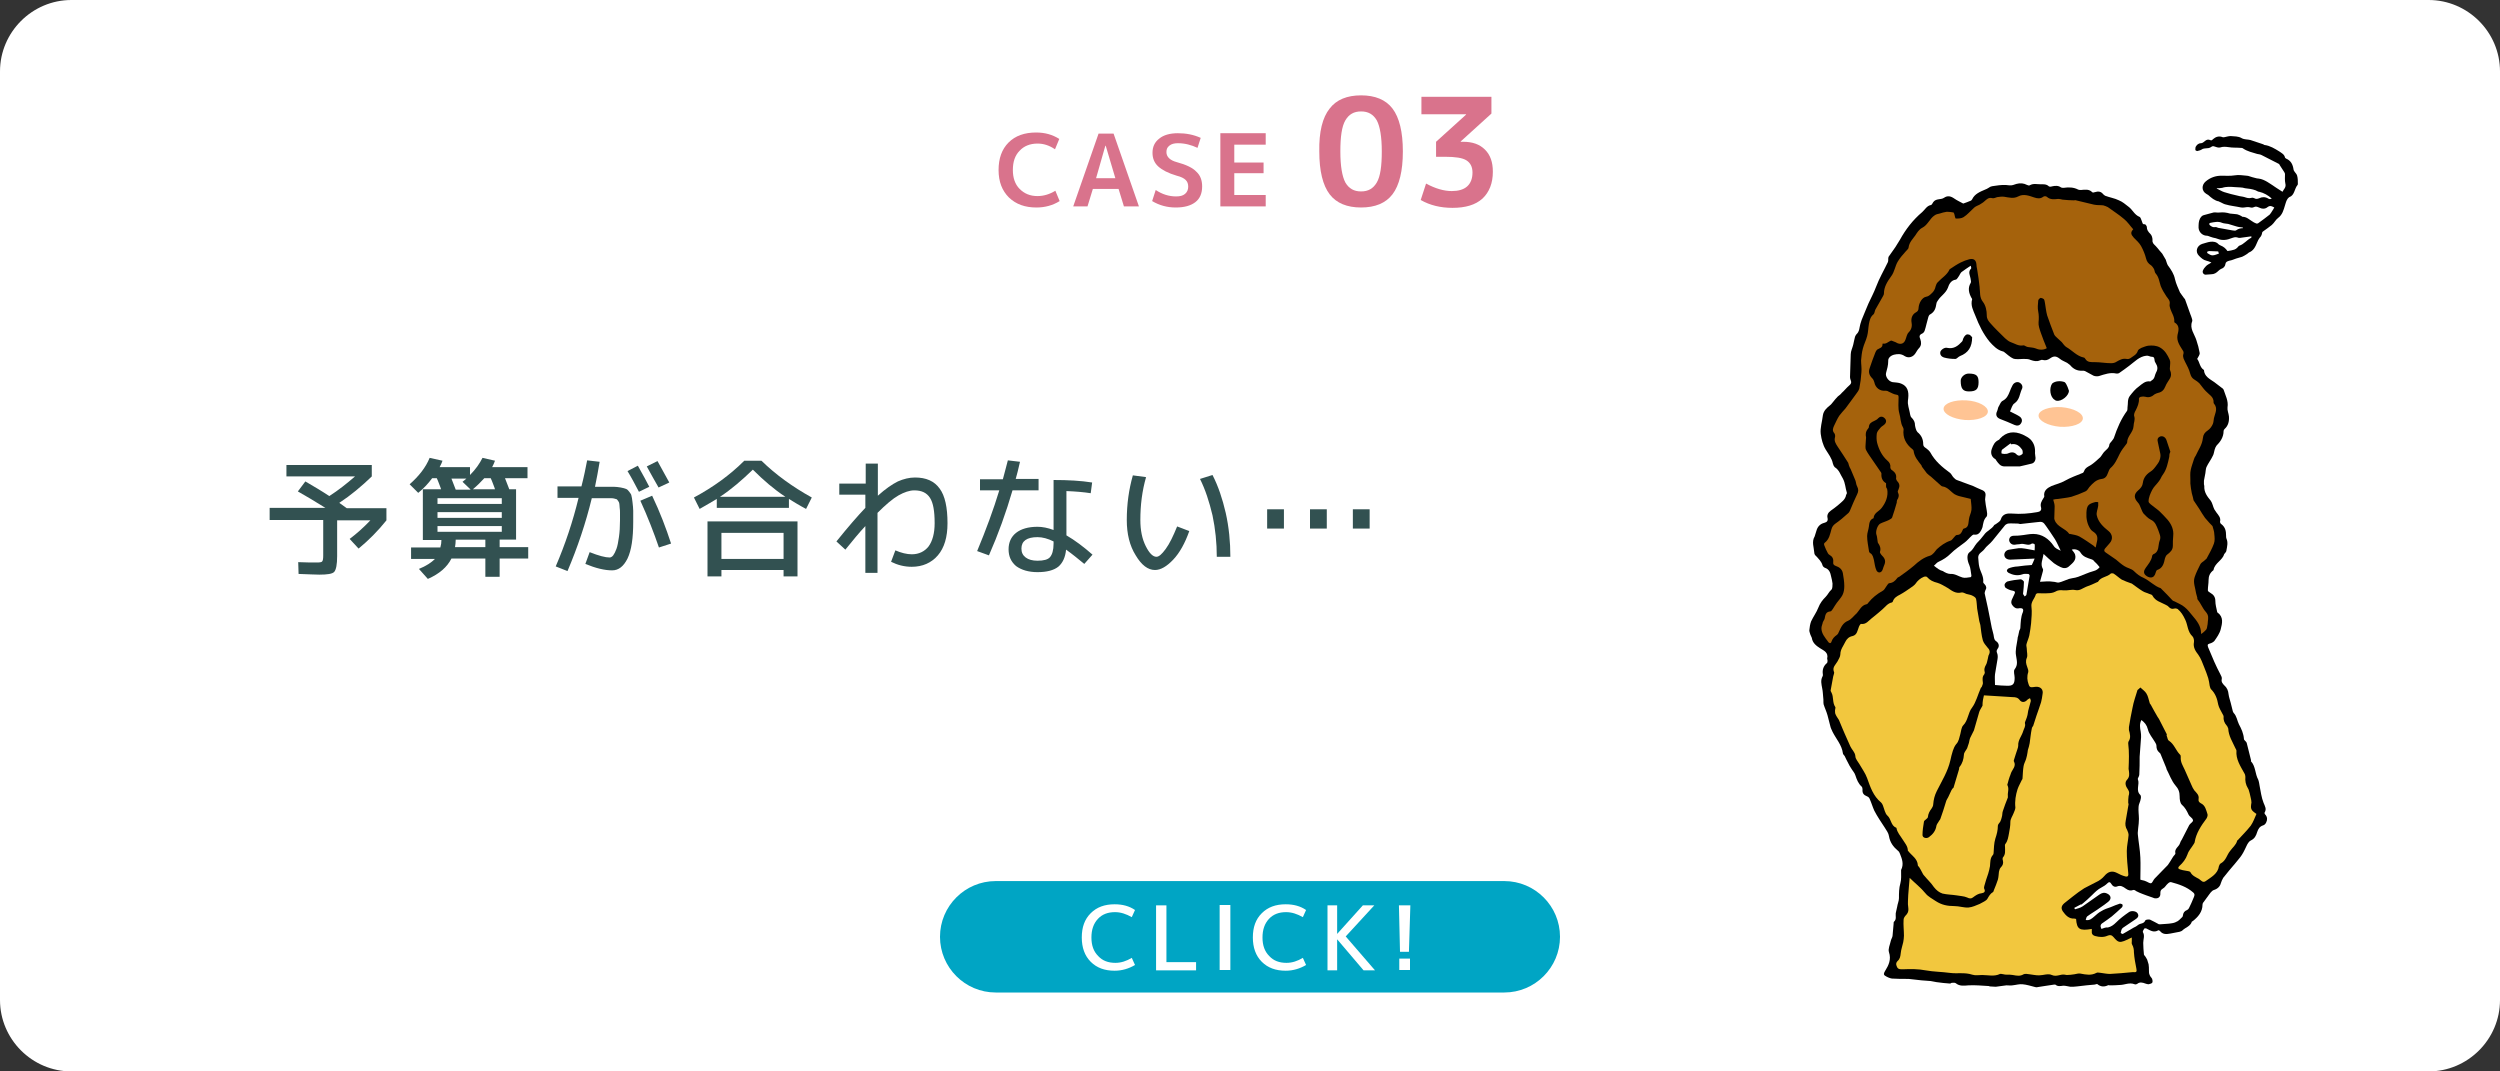 <?xml version="1.0" encoding="utf-8"?>
<!-- Generator: Adobe Illustrator 26.3.1, SVG Export Plug-In . SVG Version: 6.00 Build 0)  -->
<svg version="1.1" id="レイヤー_1" xmlns="http://www.w3.org/2000/svg" xmlns:xlink="http://www.w3.org/1999/xlink" x="0px"
	 y="0px" viewBox="0 0 700 300" style="enable-background:new 0 0 700 300;" xml:space="preserve">
<rect x="0" y="0" width="700" height="300" fill="#333333" stroke="none"/>
<style type="text/css">
	.st0{fill:#FFFFFF;}
	.st1{fill:#D9738C;}
	.st2{fill:#325151;}
	.st3{fill:#00A5C4;}
	.st4{fill:#A5620C;}
	.st5{fill:#F2C73E;}
	.st6{fill:#FFC494;}
</style>
<g>
	<g>
		<path class="st0" d="M680,300H20c-11,0-20-9-20-20V20C0,9,9,0,20,0h660c11,0,20,9,20,20v260C700,291,691,300,680,300z"/>
	</g>
	<g>
		<g>
			<path class="st1" d="M290.5,40.2c-2.1,0-3.8,0.7-5,2c-1.3,1.3-1.9,3.1-1.9,5.4c0,2.2,0.6,4,1.9,5.3c1.3,1.3,2.9,2,5,2
				c1.7,0,3.4-0.5,5-1.5l1.2,2.9c-1.9,1.2-4.1,1.8-6.5,1.8c-3.2,0-5.7-0.9-7.7-2.8c-1.9-1.9-2.9-4.4-2.9-7.7c0-3.2,0.9-5.8,2.8-7.7
				c1.9-1.9,4.5-2.8,7.7-2.8c2.5,0,4.6,0.6,6.5,1.8l-1.2,2.9C293.8,40.7,292.2,40.2,290.5,40.2z"/>
			<path class="st1" d="M300.5,57.8l7.1-20.4h4.2l7.1,20.4h-4.2l-1.5-4.9H306l-1.5,4.9H300.5z M306.9,49.9h5.4l-2.7-9.1h-0.1
				L306.9,49.9z"/>
			<path class="st1" d="M335.3,41.4c-1.7-0.8-3.5-1.3-5.5-1.3c-1,0-1.8,0.2-2.4,0.7s-0.8,1-0.8,1.8c0,1.3,1,2.3,2.9,2.8
				c2.6,0.7,4.5,1.6,5.5,2.7c1.1,1,1.6,2.4,1.6,4.1c0,1.9-0.6,3.4-1.9,4.4c-1.3,1-3.1,1.5-5.5,1.5c-2.4,0-4.6-0.6-6.6-1.8l1-3.1
				c1.8,1.2,3.7,1.8,5.7,1.8c1.1,0,1.9-0.2,2.5-0.7c0.6-0.5,0.9-1.2,0.9-2c0-0.8-0.2-1.4-0.7-1.9c-0.5-0.5-1.3-0.9-2.5-1.2
				c-2.4-0.7-4.1-1.6-5.2-2.6c-1.1-1-1.6-2.3-1.6-3.8c0-1.7,0.6-3,1.9-4c1.2-1,3-1.5,5.2-1.5c2.3,0,4.4,0.4,6.4,1.3L335.3,41.4z"/>
			<path class="st1" d="M345.6,40.5v5h8.2v3h-8.2v6.1h8.8v3.2h-12.7V37.3h12.7v3.2H345.6z"/>
			<path class="st1" d="M372.3,30.4c1.9-2.5,4.9-3.7,8.8-3.7c3.9,0,6.9,1.2,8.8,3.7c1.9,2.5,2.9,6.5,2.9,12c0,5.5-1,9.5-2.9,12
				c-1.9,2.5-4.9,3.7-8.8,3.7c-3.9,0-6.9-1.2-8.8-3.7c-1.9-2.5-2.9-6.5-2.9-12C369.3,36.9,370.3,32.9,372.3,30.4z M376.7,51.1
				c1,1.7,2.4,2.5,4.4,2.5c2,0,3.4-0.8,4.4-2.5c1-1.7,1.4-4.6,1.4-8.7c0-4.1-0.5-7-1.4-8.7c-1-1.7-2.4-2.5-4.4-2.5
				c-2,0-3.4,0.8-4.4,2.5c-1,1.7-1.4,4.6-1.4,8.7C375.3,46.5,375.8,49.4,376.7,51.1z"/>
			<path class="st1" d="M397.9,27.1h19.7v4.7l-8.6,7.8v0.1h0.7c2.6,0,4.6,0.7,6.1,2.2c1.5,1.5,2.2,3.5,2.2,6.2c0,3.2-1,5.7-2.9,7.5
				c-2,1.8-4.8,2.6-8.4,2.6c-3.3,0-6.3-0.7-8.9-2.2l1.5-4.6c2.6,1.4,5,2.1,7.2,2.1c1.8,0,3.3-0.4,4.3-1.3c1-0.9,1.5-2.2,1.5-3.9
				c0-1.6-0.6-2.7-1.7-3.4c-1.1-0.7-3.1-1-6-1h-2.5v-4.2l8.4-7.6v-0.1h-12.5V27.1z"/>
		</g>
	</g>
	<g>
		<g>
			<path class="st2" d="M83.4,137.6l2.1-2.8c2.4,1.4,4.6,2.7,6.7,4.1c2.5-1.6,4.9-3.5,7.2-5.5H80.2v-3.2h23.9v3.2
				c-2.9,2.8-5.9,5.3-9.1,7.4c1,0.7,1.7,1.2,2.1,1.5h11.1v3.4c-2.4,3-5,5.6-7.8,7.9l-2.5-2.7c2-1.5,3.9-3.2,5.8-5.2h-9.3v10
				c0,2.4-0.3,3.8-0.8,4.4c-0.5,0.6-2,0.8-4.2,0.8c-1,0-2.9-0.1-5.8-0.2l-0.1-3.3c2.1,0.1,3.9,0.1,5.2,0.1c0.9,0,1.4-0.1,1.5-0.3
				c0.2-0.2,0.3-0.7,0.3-1.6v-10h-15v-3.4h15.6C88.1,140.3,85.5,138.8,83.4,137.6z"/>
			<path class="st2" d="M114.7,135.6c2.6-2.3,4.5-4.7,5.6-7.4l3.6,0.8c-0.1,0.4-0.4,1-0.8,1.8h8.5v2.2c1.6-1.6,2.7-3.2,3.5-4.8
				l3.5,0.8c-0.2,0.6-0.5,1.2-0.8,1.8h9.9v3.1h-6.3c0.4,1.1,0.8,2.1,1.2,3.1h1.9v14.1h-4.6v2.1h8v3.2h-8v5.1h-4v-5.1h-9.5
				c-1.2,2.4-3.4,4.3-6.6,5.7l-2.5-2.8c2-0.8,3.5-1.8,4.5-2.8h-6.7v-3.2h8.2c0.2-0.7,0.3-1.4,0.3-2.1h-1.2h-4V137h5.1
				c0-0.1-0.2-0.6-0.5-1.4c-0.3-0.8-0.5-1.3-0.7-1.7h-1.3c-1.1,1.5-2.4,2.9-3.9,4.1L114.7,135.6z M122.5,141.1h18v-1.6h-18V141.1z
				 M122.5,143.4v1.6h18v-1.6H122.5z M122.5,147.3v1.6h18v-1.6H122.5z M131.7,137l-2.2-2.1c0.3-0.2,0.6-0.5,1.1-0.9h-4.2
				c0.4,1.1,0.8,2.1,1.2,3.1H131.7z M127.4,153.2h8.5v-2.1h-8.3C127.6,151.9,127.5,152.6,127.4,153.2z M138.6,137
				c0-0.1-0.2-0.6-0.5-1.4c-0.3-0.8-0.5-1.3-0.7-1.7h-1.8c-1,1.1-2,2.1-3.2,3.1H138.6z"/>
			<path class="st2" d="M164.4,128.9l3.5,0.4c-0.4,2.3-0.8,4.7-1.3,7h2.7c1.2,0,2.1,0,2.6,0c0.6,0,1.2,0.1,1.9,0.2
				c0.7,0.1,1.2,0.3,1.5,0.4c0.3,0.1,0.6,0.4,0.9,0.8c0.3,0.4,0.6,0.8,0.6,1.1c0.1,0.3,0.2,0.9,0.3,1.8c0.1,0.9,0.2,1.7,0.2,2.4
				s0,1.8,0,3.2c0,4.5-0.5,7.9-1.6,10.2c-1.1,2.2-2.5,3.3-4.3,3.3c-2.1,0-4.6-0.6-7.5-1.8l1.2-3.3c2.5,1,4.4,1.5,5.6,1.5
				c0.3,0,0.7-0.2,1-0.6c0.3-0.4,0.6-1,0.9-1.8c0.3-0.8,0.5-1.9,0.7-3.3c0.2-1.4,0.3-2.9,0.3-4.7c0-1,0-1.6,0-2.1
				c0-0.4,0-0.9-0.1-1.5c0-0.6-0.1-0.9-0.1-1.1c0-0.2-0.1-0.4-0.3-0.7s-0.3-0.4-0.4-0.5c-0.1,0-0.3-0.1-0.7-0.2
				c-0.3-0.1-0.6-0.1-0.9-0.1c-0.2,0-0.6,0-1.2,0h-4.2c-1.7,7-4,13.8-6.8,20.4l-3.3-1.3c2.7-6.3,4.8-12.6,6.4-19.2h-5.9v-3.2h6.7
				C163.5,133.5,164,131,164.4,128.9z M175.7,131.9l2.9-1.5c1.4,2.5,2.5,4.5,3.2,5.9l-2.9,1.4C177.8,135.6,176.8,133.7,175.7,131.9z
				 M187.9,152.2l-3.4,1.1c-1.4-4.1-3.1-8.5-5.2-13.1l3.3-1.4C184.8,143.4,186.5,147.9,187.9,152.2z M181.1,130.6l3-1.5
				c1.2,2.2,2.3,4.2,3.3,6l-3,1.4C183.3,134.6,182.2,132.6,181.1,130.6z"/>
			<path class="st2" d="M194.3,139.3c5.4-2.9,10.1-6.3,14.1-10.3h4.8c4,3.9,8.7,7.3,14.1,10.3l-1.6,3.2c-1.9-1-3.5-2-4.8-2.8v2.5
				h-20.2v-2.5c-1.3,0.8-2.9,1.7-4.8,2.8L194.3,139.3z M202,159.6v1.8h-3.9V146h25.2v15.4h-3.9v-1.8H202z M201.6,139.1h18.3
				c-3.2-2.1-6.2-4.7-9.1-7.6C207.8,134.4,204.8,137,201.6,139.1z M219.4,156.5v-7.3H202v7.3H219.4z"/>
			<path class="st2" d="M235,135.4h7.4v-5.6h3.4v9c2.1-1.9,4-3.2,5.6-4c1.6-0.7,3.2-1.1,4.8-1.1c3.1,0,5.4,1,6.9,3.1
				c1.5,2,2.2,5.3,2.2,9.7c0,3.9-0.9,6.9-2.7,9c-1.8,2.1-4.3,3.2-7.3,3.2c-2.1,0-4-0.5-5.8-1.4l1.2-3.2c1.6,0.7,3.2,1.1,4.6,1.1
				c2,0,3.6-0.8,4.7-2.2c1.1-1.5,1.7-3.7,1.7-6.5c0-3.4-0.4-5.7-1.3-7.1c-0.9-1.4-2.3-2.1-4.4-2.1c-1.3,0-2.8,0.5-4.4,1.4
				c-1.6,0.9-3.6,2.6-5.9,4.9v16.8h-3.4v-13.1c-1.7,1.8-3.5,4-5.6,6.6l-2.5-2.3c3.3-4.1,6-7.2,8.1-9.4v-3.7H235V135.4z"/>
			<path class="st2" d="M274.4,137.4v-3.2h6.4c0.3-1.2,0.8-2.9,1.4-5.3l3.4,0.4c-0.5,2.2-0.9,3.8-1.2,4.8h6.4v3.2h-7.3
				c-1.8,6.2-4,12.3-6.6,18.2l-3.3-1.2c2.5-6,4.6-11.7,6.2-17H274.4z M305.4,138.1c-1.9-0.3-4.2-0.5-6.8-0.6v12.4
				c2.4,1.4,4.8,3.2,7.3,5.4l-2.3,2.6c-1.7-1.4-3.4-2.8-5.1-4c-0.2,2.2-1,3.8-2.2,4.8c-1.3,1-3.2,1.5-5.8,1.5c-2.5,0-4.5-0.6-6-1.7
				c-1.4-1.2-2.1-2.7-2.1-4.7c0-1.9,0.7-3.5,2.1-4.6c1.4-1.1,3.4-1.7,6-1.7c1.4,0,2.9,0.3,4.5,0.9v-14c4.1,0,7.7,0.2,10.8,0.7
				L305.4,138.1z M295,151.6c-1.6-0.8-3.1-1.2-4.5-1.2c-3,0-4.5,1.1-4.5,3.2c0,1.1,0.4,1.9,1.2,2.5c0.8,0.6,1.9,0.9,3.3,0.9
				c1.7,0,2.9-0.3,3.5-1c0.6-0.7,1-1.9,1-3.8V151.6z"/>
			<path class="st2" d="M320.9,133.6c-1.1,3.8-1.6,7.8-1.6,12c0,2.9,0.5,5.3,1.5,7.3c1,2,2,3,3,3c0.7,0,1.5-0.7,2.6-2.2
				c1.1-1.5,2.1-3.6,3.2-6.3l3.4,1.3c-1.2,3.4-2.7,6.1-4.5,8c-1.8,1.9-3.5,2.9-5.1,2.9c-2,0-3.8-1.4-5.4-4.1c-1.7-2.7-2.5-6-2.5-9.9
				c0-4.5,0.6-8.6,1.7-12.5L320.9,133.6z M336,134.1l3.5-1.1c1.6,3.1,2.8,6.7,3.7,10.6c0.9,4,1.3,8.1,1.3,12.3h-3.8
				c0-3.9-0.4-7.8-1.2-11.6C338.6,140.5,337.5,137.1,336,134.1z"/>
			<path class="st2" d="M354.8,148v-5.4h4.7v5.4H354.8z M366.8,148v-5.4h4.7v5.4H366.8z M378.8,148v-5.4h4.7v5.4H378.8z"/>
		</g>
	</g>
	<g>
		<path class="st3" d="M421.2,277.9H278.8c-8.6,0-15.6-7-15.6-15.6v0c0-8.6,7-15.6,15.6-15.6h142.4c8.6,0,15.6,7,15.6,15.6v0
			C436.8,270.9,429.8,277.9,421.2,277.9z"/>
	</g>
	<g>
		<g>
			<path class="st0" d="M312.2,255.4c-2,0-3.6,0.6-4.8,1.9c-1.2,1.3-1.8,3-1.8,5.2c0,2.2,0.6,3.9,1.9,5.2c1.2,1.3,2.8,1.9,4.8,1.9
				c1.6,0,3.1-0.5,4.6-1.4l0.9,2c-1.7,1-3.6,1.6-5.7,1.6c-2.8,0-5-0.8-6.7-2.5c-1.7-1.7-2.5-4-2.5-6.8c0-2.9,0.8-5.1,2.5-6.8
				c1.7-1.7,3.9-2.5,6.7-2.5c2.2,0,4.1,0.5,5.7,1.6l-0.9,2C315.3,255.9,313.8,255.4,312.2,255.4z"/>
			<path class="st0" d="M326.6,253.5v15.9h8.3v2.3h-11.2v-18.2H326.6z"/>
			<path class="st0" d="M341.5,271.6v-18.2h3v18.2H341.5z"/>
			<path class="st0" d="M360.1,255.4c-2,0-3.6,0.6-4.8,1.9c-1.2,1.3-1.8,3-1.8,5.2c0,2.2,0.6,3.9,1.9,5.2c1.2,1.3,2.8,1.9,4.8,1.9
				c1.6,0,3.1-0.5,4.6-1.4l0.9,2c-1.7,1-3.6,1.6-5.7,1.6c-2.8,0-5-0.8-6.7-2.5c-1.7-1.7-2.5-4-2.5-6.8c0-2.9,0.8-5.1,2.5-6.8
				c1.7-1.7,3.9-2.5,6.7-2.5c2.2,0,4.1,0.5,5.7,1.6l-0.9,2C363.2,255.9,361.7,255.4,360.1,255.4z"/>
			<path class="st0" d="M374.4,253.5v8h0l7.2-8h3.2l-8,8.7l8.2,9.5h-3.2l-7.4-8.7h0v8.7h-2.7v-18.2H374.4z"/>
			<path class="st0" d="M391.7,253.5h3.2l-0.4,13h-2.5L391.7,253.5z M391.8,271.6v-3.2h3v3.2H391.8z"/>
		</g>
	</g>
	<g>
		<g>
			<path d="M634.2,228c-0.1-0.1-0.2-0.4-0.1-0.5c0.6-1,0.1-1.7-0.3-2.7c-0.6-1.5-0.8-3.2-1.1-4.7c-0.1-0.6-0.2-1.3-0.4-1.8
				c-0.9-1.6-0.7-3.7-2-5.1c-0.1-0.1,0-0.2,0-0.3c-0.4-1.6-0.8-3.2-1.2-4.8c-0.1-0.5-0.8-0.8-0.8-1.2c-0.1-1.5-0.7-2.8-1.4-4.1
				c-0.5-1-0.6-2.3-1.5-3.2c-0.1-0.1-0.1-0.3-0.2-0.4c-0.2-0.8-0.4-1.6-0.6-2.4c-0.2-0.8-0.5-1.6-0.6-2.4c-0.1-1-0.4-1.8-1.2-2.5
				c-0.5-0.5-0.9-1-0.7-1.8c0.1-0.4-0.2-0.9-0.4-1.3c-0.6-1.2-1.2-2.3-1.7-3.5c-0.6-1.3-1.1-2.7-1.7-4c-0.2-0.6-0.3-0.9,0.4-1.1
				c0.5-0.1,1-0.4,1.3-0.7c0.7-1,1.5-2.1,1.8-3.3c0.4-1.6,0.9-3.4-0.9-4.7c-0.1,0-0.1-0.2-0.1-0.2c-0.2-1-0.5-2-0.5-3
				c0-1.1-0.5-1.8-1.4-2.3c-0.3-0.2-0.7-0.4-0.7-0.7c0-1,0.2-1.9,0.2-2.9c0-1.1,0.4-2,1.3-2.7c0.1,0,0.1-0.2,0.1-0.2
				c0.4-1.9,2.5-2.6,3-4.4c0-0.1,0.2-0.1,0.2-0.2c0.2-0.3,0.4-0.5,0.4-0.8c0.2-1.1,0.5-2.2,0-3.3c-0.1-0.2-0.1-0.5-0.1-0.8
				c0-1.3-0.2-2.4-1.4-3.3c-0.2-0.1-0.3-0.5-0.3-0.6c0.3-1.1-0.4-1.8-1-2.6c-0.2-0.3-0.4-0.6-0.6-0.9c-0.4-0.8-0.5-1.7-1-2.4
				c-1-1.2-1.9-2.4-1.8-4.1c0-0.2-0.1-0.4-0.1-0.5c0-0.3,0-0.6,0-1c0.1-0.7,0.3-1.4,0.4-2.1c0.1-0.6,0.1-1.2,0.3-1.7
				c0.5-1.1,1.3-2.1,1.8-3.2c0.3-0.5,0.3-1.1,0.5-1.7c0.1-0.4,0.3-0.8,0.5-1.1c1.1-1.1,2-2.4,2-4.1c0-0.2,0.1-0.4,0.3-0.6
				c1-0.9,1.3-2.1,1.2-3.5c-0.1-0.9-0.5-1.7-0.4-2.5c0.3-1.9-0.6-3.4-1.1-5c-0.1-0.2-0.3-0.4-0.5-0.5c-0.7-0.5-1.4-1.1-2.1-1.6
				c-1.3-0.9-2.8-1.6-2.9-3.4c-1.2-0.7-1.2-2.3-1.9-3.1c0.3-0.6,0.8-1.2,0.7-1.7c-0.2-1.2-0.5-2.3-0.9-3.5c-0.5-1.7-2-3.3-1.2-5.3
				c0.1-0.3,0-0.6-0.1-0.9c-0.1-0.4-0.3-0.8-0.4-1.1c-0.5-1.4-1-2.8-1.5-4.2c-0.1-0.2-0.3-0.3-0.4-0.5c-0.3-0.5-0.7-0.9-1-1.4
				c-0.5-1.2-1.1-2.4-1.4-3.7c-0.3-1.5-1.1-2.7-2-3.9c-0.3-0.5-0.4-1.1-0.6-1.6c-0.3-0.6-0.7-1.1-1-1.7c-0.2-0.3-0.5-0.5-0.7-0.8
				c-0.4-0.5-0.8-1-1.2-1.4c-0.5-0.5-0.9-0.8-0.8-1.6c0-0.6-0.2-1.3-0.6-1.7c-0.6-0.6-1-1.1-1-2c0-0.2-0.4-0.7-0.5-0.7
				c-0.8,0.1-0.7-0.5-0.9-0.9c-0.2-0.4-0.3-1.1-0.7-1.2c-1.4-0.6-1.9-2-3-2.8c-0.9-0.7-1.7-1.4-2.7-1.8c-1.2-0.6-2.6-0.8-3.9-1.3
				c-0.2-0.1-0.3-0.3-0.5-0.4c-0.6-0.8-1.4-0.9-2.3-0.6c-0.3,0.1-0.7,0.2-0.8,0c-0.9-0.9-2-0.7-3.1-0.6c-0.3,0-0.6,0-0.8-0.1
				c-1.3-0.7-2.7-0.7-4.1-0.5c-0.2,0-0.5,0-0.7-0.1c-0.8-0.6-1.7-0.5-2.6-0.3c-0.2,0.1-0.6,0.1-0.8,0c-0.7-0.7-1.6-0.6-2.4-0.6
				c-1,0-2-0.3-3,0.3c-0.2,0.1-0.5,0-0.7-0.1c-1-0.5-1.9-0.6-3-0.3c-0.6,0.2-1.3,0.5-2,0.4c-1.3-0.2-2.5-0.1-3.8,0.1
				c-0.7,0.1-1.4,0.1-2,0.6c-0.3,0.2-0.7,0.4-1,0.5c-1.4,0.6-2.9,1.2-3.6,2.7c-0.1,0.2-0.3,0.4-0.4,0.4c-0.7,0.3-1.5,0.6-2.1,0.8
				c-0.9-0.5-1.8-0.9-2.5-1.4c-1-0.7-1.9-0.9-2.9-0.2c-0.9,0.6-2.2,0.1-3,1.2c-0.1,0.2-0.2,0.3-0.3,0.5c-0.1,0.1-0.2,0.3-0.3,0.3
				c-1.2,0.2-1.7,1.3-2.5,2c-2.6,2.2-4.6,4.8-6.2,7.7c-0.4,0.7-0.9,1.4-1.3,2.1c-0.6,0.9-1.3,1.8-1.9,2.7c-0.1,0.2-0.1,0.5-0.1,0.8
				c0,0.2,0,0.5-0.1,0.7c-1.1,2.3-2.4,4.5-3.3,6.9c-0.6,1.6-1.4,3.1-2.1,4.6c-0.3,0.6-0.5,1.3-0.8,1.9c-0.2,0.6-0.5,1.1-0.7,1.7
				c-0.3,0.7-0.6,1.4-0.8,2.2c-0.3,1-0.2,2.1-1.1,2.9c-0.2,0.2-0.3,0.5-0.4,0.7c-0.2,0.7-0.3,1.4-0.5,2.2c-0.2,0.9-0.7,1.8-0.7,2.7
				c-0.1,2.1-0.1,4.2-0.2,6.4c0,0.3,0.1,0.6,0.2,0.9c0.3,0.7,0,1.1-0.5,1.5c-0.7,0.6-1.3,1.4-2,2c-0.3,0.4-0.7,0.7-1.1,1
				c-0.5,0.5-0.9,1-1.3,1.5c-0.3,0.3-0.5,0.7-0.8,0.9c-1,0.8-1.9,1.6-2.1,2.9c-0.2,1.8-0.8,3.5-0.6,5.2c0.2,1.5,0.6,3.1,1.4,4.4
				c0.8,1.3,1.7,2.4,2,3.9c0.1,0.4,0.3,0.8,0.5,1c1.3,0.8,1.6,2.1,2.3,3.2c0.7,1.3,0.7,2.7,1.1,3.9c0.1,0.2-0.1,0.5-0.2,0.7
				c-0.2,1.3-1.3,2-2.2,2.8c-0.7,0.6-1.4,1.1-2.1,1.6c-0.7,0.5-1.1,1.2-0.9,2c0.2,0.9-0.2,1.2-0.9,1.4c-1.2,0.3-1.9,1.1-2.2,2.2
				c-0.2,0.5-0.3,1.1-0.5,1.6c-0.9,1.5-0.2,3.1-0.1,4.6c0,0.3,0.2,0.7,0.5,0.9c0.7,0.8,1.5,1.5,1.8,2.6c0.1,0.3,0.4,0.6,0.7,0.7
				c1.2,0.4,1.5,1.4,1.7,2.4c0.2,0.7,0.3,1.3,0.4,2c0,0.6,0,1.4-0.3,1.7c-0.7,0.6-1,1.4-1.6,2c-0.9,0.9-1.6,1.8-2.1,3.1
				c-0.5,1.3-1.4,2.5-2,3.8c-0.3,0.8-0.4,1.6-0.5,2.5c0,0.4,0.2,0.8,0.3,1.2c0.1,0.3,0.3,0.6,0.4,0.9c0.2,1.4,1.2,2.2,2.3,2.9
				c1.1,0.7,2.4,1.2,2,2.9c0,0.2,0.1,0.4,0.1,0.5c0,0.2,0,0.5-0.1,0.7c-1.1,0.9-1.4,2-1.2,3.3c0,0.2,0,0.4-0.1,0.5
				c-0.6,1.1-0.3,2.2-0.1,3.3c0.2,0.9,0.2,1.8,0.3,2.7c0.1,0.6,0,1.2,0.1,1.8c0.3,1,0.8,2,1.1,3.1c0.3,1,0.5,2.1,0.8,3.1
				c0.1,0.5,0.4,1,0.6,1.5c1,2,2.6,3.7,2.9,6c0,0.3,0.3,0.5,0.5,0.8c0.3,0.6,0.6,1.3,1,2c0.2,0.5,0.5,0.9,0.8,1.4
				c0.4,0.7,1,1.3,1.2,2c0.4,1.2,0.8,2.3,1.8,3.2c0.1,0.1,0.2,0.4,0.2,0.7c-0.1,1.1,0.3,1.6,1.3,2c0.3,0.1,0.6,0.4,0.7,0.7
				c0.5,1.1,0.8,2.2,1.3,3.3c0.4,0.8,0.9,1.6,1.4,2.4c0.5,0.8,1,1.5,1.5,2.3c0.5,0.8,1.1,1.6,1.2,2.4c0.3,1.8,1.2,3,2.5,4.1
				c0.3,0.2,0.5,0.6,0.6,0.9c0.6,1.5,1.1,2.9,0.3,4.5c0,0,0,0.1,0,0.2c0,1.2,0.1,2.4-0.2,3.5c-0.4,1.4-0.4,2.8-0.4,4.2
				c0,0.8-0.4,1.6-0.5,2.4c-0.1,0.6-0.3,1.2-0.4,1.8c-0.1,0.8,0.3,1.7-0.5,2.4c-0.1,0.1-0.1,0.4-0.1,0.6c-0.1,1.1-0.2,2.3-0.3,3.4
				c-0.1,0.5-0.4,0.9-0.5,1.4c-0.2,1-0.8,2.2-0.5,3.1c0.7,2.1-0.1,3.7-1.1,5.3c-0.3,0.5-0.5,1,0,1.3c0.6,0.4,1.3,0.7,1.9,0.8
				c1.5,0.1,2.9,0.1,4.4,0.1c0.1,0,0.2,0,0.3,0c1.2,0.1,2.4,0.3,3.6,0.4c0.9,0.1,1.7,0.1,2.6,0.2c0.5,0.1,1.1,0.2,1.6,0.3
				c1.3,0.2,2.5,0.3,3.8,0.4c0.2,0,0.3-0.2,0.5-0.2c0.4,0,0.8-0.1,1.1,0.1c1.1,0.9,2.3,0.7,3.6,0.6c1.9-0.1,3.8,0.1,5.7,0.2
				c0.1,0,0.1,0.1,0.2,0.1c0.6,0,1.1,0.1,1.7,0.1c1-0.1,2-0.3,3-0.4c0.6,0,1.2,0.1,1.7,0c1-0.1,1.9-0.4,2.8-0.3
				c1.2,0.1,2.4,0.5,3.6,0.8c0.2,0,0.4,0.1,0.6,0c1.5-0.2,3-0.5,4.6-0.7c0.1,0,0.3,0,0.4,0c0.7,0.6,1.4,0.4,2.2,0.3
				c0.7,0,1.3,0.2,2,0.3c0.6,0,1.2,0,1.9-0.1c0.9-0.1,1.7-0.2,2.6-0.3c0.7-0.1,1.4-0.1,2.2-0.2c0.3,0,0.8-0.3,0.9-0.1
				c0.9,0.7,1.8,0.8,2.9,0.3c0.1-0.1,0.4,0,0.5,0c0.9,0,1.8,0,2.8-0.1c1.4,0,2.7-0.8,4.2-0.2c0.2,0.1,0.6,0,0.7-0.1
				c0.7-0.6,1.5-0.4,2.3-0.1c0.3,0.1,0.6,0.2,0.9,0.2c0.4-0.1,0.8-0.2,1-0.4c0.2-0.3,0.1-0.8,0-1.1c-0.2-0.4-0.6-0.7-0.7-1.1
				c-0.2-0.4-0.2-0.8-0.2-1.3c0-0.6,0-1.1-0.1-1.7c-0.1-0.4-0.3-0.9-0.4-1.3c-0.2-0.4-0.4-0.7-0.6-1c-0.1-0.1-0.3-0.3-0.3-0.4
				c-0.1-1.1-0.2-2.2-0.2-3.3c0-1,0.5-2-0.1-3c-0.1-0.2,0.2-0.7,0.4-1c0.1-0.1,0.6-0.1,0.8,0.1c1,0.5,1.9,1.1,3.1,0.4
				c0.1-0.1,0.4,0.1,0.5,0.2c0.8,1,1.8,0.9,2.9,0.7c0.9-0.2,1.7-0.3,2.6-0.5c0.3-0.1,0.6-0.2,0.8-0.4c0.8-0.8,2.2-1.1,2.6-2.4
				c0-0.1,0.2-0.1,0.3-0.2c1.5-1.2,2.7-2.6,2.7-4.6c0-0.2,0.1-0.5,0.3-0.7c0.6-0.9,1.3-1.7,1.9-2.6c0.3-0.3,0.6-0.7,1-0.8
				c1-0.3,1.7-1,1.9-1.8c0.2-0.6,0.4-1.1,0.7-1.6c1.1-1.4,2.2-2.7,3.4-4.1c0.6-0.8,1.3-1.5,1.8-2.3c0.6-0.9,1-1.9,1.5-2.9
				c0.3-0.5,0.6-1,1.1-1.2c1-0.5,1.4-1.3,1.7-2.3c0.3-0.9,0.7-1.6,1.7-1.9c0.4-0.1,0.8-0.6,0.9-1C634.8,229.7,635,228.8,634.2,228z
				 M613,231c-0.7,1.3-1.4,2.8-2.1,4.1c-0.2,0.3-0.4,0.6-0.5,1c-0.3,1-1.6,1.5-1.3,2.8c0.1,0.3-0.5,0.7-0.7,1.1
				c-0.3,0.4-0.5,0.9-0.8,1.3c-0.2,0.3-0.4,0.6-0.6,0.9c-1.2,1.3-2.5,2.5-3.7,3.8c-0.4,0.4-0.6,1.2-1,1.3c-0.4,0.1-1-0.4-1.6-0.6
				c-0.4-0.2-0.9-0.2-1.4-0.4c0-2.1,0.1-4.2,0-6.2c-0.1-2.2-0.5-4.3-0.7-6.4c-0.1-0.6,0.1-1.3,0.1-1.9c0.1-0.8,0.2-1.6,0.2-2.5
				c0-1.1-0.2-2.3-0.1-3.4c0-0.7,0.5-1.4,0.6-2.2c0.1-0.3,0.1-0.9-0.1-1.1c-1.4-1.3-0.1-3-0.7-4.4c-0.1-0.3,0.4-0.8,0.4-1.3
				c0.1-1.7,0.1-3.4,0.1-5c0.1-1.8,0.3-3.7,0.4-5.5c0-0.5,0-1-0.1-1.5c-0.2-1.1-0.4-2.2,0.2-3.3c0.9,0.7,1.5,1.4,1.8,2.6
				c0.3,1.3,1.3,2.4,2,3.6c0.2,0.3,0.4,0.7,0.4,1c0,0.8,0.2,1.4,0.8,1.9c0.1,0.1,0.2,0.2,0.3,0.3c0.5,1.3,1.1,2.6,1.6,3.9
				c0.1,0.1,0.1,0.3,0.1,0.4c0.8,1.5,1.4,3.3,2.5,4.6c0.9,1,1.2,1.9,1.2,3.1c0,0.8,0.1,1.8,0.6,2.3c0.9,0.8,1.4,1.7,1.9,2.8
				c0.3,0.6,1.2,1,1.2,1.5C614.3,230,613.3,230.5,613,231z"/>
			<path class="st4" d="M619.5,147.3c0.2,0.8,0.5,1.5,0.5,2.2c0.1,0.9,0.2,1.9-0.1,2.7c-0.5,1.4-1.3,2.8-2,4.1
				c-0.1,0.3-0.5,0.4-0.7,0.7c-0.4,0.3-0.9,0.6-1.1,1c-0.6,1.2-1.2,2.4-1.6,3.6c-0.5,1.5,0.2,3,0.4,4.5c0.1,0.4,0.2,0.7,0.3,1.1
				c0.1,0.2,0,0.5,0.1,0.6c0.9,1.1,1.4,2.5,2.3,3.5c0.9,1,0.7,1.8,0.6,2.7c0,0.5-0.1,1-0.2,1.5c0,0.2-0.1,0.5-0.2,0.7
				c-0.4,0.5-0.9,0.9-1.4,1.3c-0.1-0.1-0.1-0.1-0.1-0.2c0-2-1.2-3.5-2.4-4.9c-0.7-0.8-1.3-1.7-2.2-2.4c-0.8-0.7-1.9-1.1-2.8-1.6
				c-0.2-0.1-0.4-0.1-0.6-0.3c-1-1.1-2.1-2.2-3.1-3.2c-0.1-0.1-0.1-0.1-0.2-0.2c-1.8-0.6-3.1-2.1-4.8-2.9c-1-0.4-1.9-1.1-2.7-1.9
				c-0.7-0.7-1.8-0.8-2.7-1.4c-0.8-0.5-1.6-1.2-2.3-1.8c-1-0.7-1.9-1.3-2.9-2c-0.5-0.3-0.5-0.7-0.2-1.1c0.4-0.5,0.9-1,1.3-1.5
				c1-1.1,0.8-2.5-0.3-3.4c-1.5-1.2-2.9-2.5-3.3-4.4c-0.2-0.8,0.3-1.8,0.4-2.7c0-0.3,0-0.7,0-1c-0.3,0-0.6-0.1-0.9,0
				c-1.9,0.5-2.3,1-2.4,2.9c-0.1,1.7,0.2,3.2,1.1,4.6c0.2,0.3,0.4,0.5,0.7,0.7c1.1,0.7,1.4,1.4,1.2,2.6c-0.1,0.6-0.3,1.2-0.4,1.9
				c-0.2-0.1-0.4-0.3-0.6-0.5c-1.3-0.9-2.6-1.8-4-2.6c-0.8-0.4-1.7-0.5-2.6-0.7c-0.1,0-0.2,0-0.2,0c-1.1-1.6-3.4-1.9-4.1-3.9
				c0-0.1-0.1-0.2-0.1-0.4c0-1.1,0.1-2.3,0.1-3.4c0-0.6-0.2-1.2-0.4-1.9c0.4-0.1,0.9-0.2,1.4-0.2c1.2-0.2,2.5-0.3,3.7-0.6
				c1.3-0.4,2.6-0.9,3.9-1.5c0.5-0.2,0.8-0.8,1.1-1.2c1-1.1,1.9-2.1,3.5-2.3c0.9-0.1,1.4-0.7,1.7-1.6c0.2-0.5,0.4-1.1,0.7-1.4
				c1.3-1.1,1.9-2.6,2.6-4c0.5-1,1.2-1.9,1.9-2.8c0.1-0.1,0.2-0.3,0.2-0.4c0-1.8,1.7-2.8,1.8-4.6c0-0.9,0.5-1.7,0.2-2.7
				c-0.2-0.5,0.1-1.2,0.4-1.7c0.5-1,1-2.1,0.9-3.3c0-0.2,0.3-0.5,0.6-0.5c0.4-0.1,0.8-0.1,1.2,0c1,0.3,1.8,0,2.6-0.7
				c0.3-0.2,0.7-0.3,1-0.4c1-0.2,1.6-0.8,2-1.8c0.3-0.8,0.8-1.4,1.2-2.1c0.5-0.8,0.5-1.6,0.1-2.5c-0.1-0.3,0-0.7,0-1
				c0-0.6,0.2-1.3-0.1-1.9c-0.6-1.3-1.3-2.6-2.7-3.4c-1.1-0.6-2.2-0.6-3.3-0.5c-0.7,0.1-1.3,0.4-1.9,0.6c-0.4,0.2-0.9,0.5-1,0.8
				c-0.3,1.1-1.3,1.5-2.1,2.1c-0.3,0.2-0.7,0.3-1.1,0.2c-1.1-0.2-1.9,0.3-2.8,0.8c-0.4,0.3-1,0.4-1.5,0.4c-1.5,0-3.1-0.3-4.6-0.3
				c-1,0-2,0.1-2.6-0.9c-0.1-0.2-0.3-0.4-0.5-0.4c-1.9-0.4-3.2-2-4.8-2.9c-0.5-0.3-0.9-0.9-1.3-1.4c-0.4-0.4-0.8-0.7-1.2-1.1
				c-0.3-0.3-0.7-0.6-0.9-1c-0.7-1.8-1.4-3.6-2-5.4c-0.3-1.1-0.4-2.2-0.6-3.4c-0.1-0.4-0.1-0.8-0.3-1.1c-0.2-0.2-0.7-0.4-0.9-0.4
				c-0.3,0.1-0.7,0.5-0.7,0.8c-0.1,1-0.2,2.1,0,3c0.2,1,0.2,2,0.1,3c-0.1,0.9,0.3,2,0.6,2.9c0.5,1.5,1.1,2.9,1.7,4.4
				c-1,0.6-2.2,0.5-3.3,0c-0.6-0.2-1.2-0.2-1.8-0.3c-0.2,0-0.5-0.1-0.7-0.2c-0.2-0.1-0.5-0.3-0.7-0.3c-1.4,0.3-2.4-0.5-3.6-0.9
				c-0.6-0.2-1.1-0.7-1.6-1.1c-1.4-1.4-2.8-2.7-4.1-4.2c-0.5-0.6-1-1.1-1-2.2c0-1.3-0.3-2.8-1.1-3.8c-1-1.3-0.7-2.6-0.9-3.9
				c0-0.1,0-0.1,0-0.2c-0.2-1.7-0.4-3.3-0.7-5c-0.1-0.5-0.2-0.9-0.2-1.4c-0.1-1.2-0.8-1.7-2-1.4c-0.8,0.2-1.6,0.5-2.4,0.9
				c-1,0.5-1.9,1.1-2.8,1.7c-0.1,0.1-0.2,0.1-0.3,0.2c-0.7,1.6-2.2,2.4-3.3,3.6c-0.3,0.3-0.5,0.7-0.6,1.1c-0.2,0.9-0.5,1.5-1.2,2.1
				c-0.5,0.5-0.9,0.8-1.5,0.9c-1.1,0.2-2,1.7-2.1,3.1c0,0.6-0.2,1-0.8,1.3c-0.9,0.5-1.3,1.5-1.2,2.5c0.2,1.1,0.2,2.1-0.8,3.1
				c-0.5,0.5-0.6,1.4-0.9,2.1c-0.4,1-1.2,1.3-2.2,0.9c-0.4-0.2-0.7-0.4-1.1-0.5c-0.3-0.1-0.6-0.3-0.8-0.2c-0.7,0.3-1.3,1-2.2,0.8
				c0,0-0.1,0.1-0.1,0.1c0.1,1.1-0.9,1.2-1.5,1.6c-0.2,0.2-0.4,0.5-0.5,0.8c-0.6,1.5-1.1,2.9-1.6,4.4c-0.4,1.1-0.1,2,0.7,2.8
				c0.3,0.3,0.5,0.7,0.6,1.1c0.3,1.6,1.6,2.6,3.2,2.4c0.3,0,0.6,0.1,0.9,0.3c0.7,0.3,1.3,0.7,2,0.8c0.5,0.1,0.7,0.1,0.7,0.7
				c0,1.5-0.2,3.1,0.2,4.5c0.4,1.3,0.3,2.7,1,3.9c0.1,0.2,0.2,0.4,0.2,0.6c-0.3,2.4,0.7,4.2,2.5,5.6c0.1,0.1,0.3,0.3,0.3,0.4
				c0.2,1.7,1.2,2.8,2.2,4.1c0.1,0.2,0.1,0.4,0.3,0.6c0.4,0.5,0.8,1.1,1.2,1.6c0.4,0.4,0.8,0.7,1.2,1c0.9,0.8,1.9,1.7,2.8,2.5
				c0.1,0.1,0.3,0.2,0.4,0.2c1.5,0.2,2.3,1.5,3.4,2.2c0.4,0.2,0.8,0.4,1.2,0.5c1.2,0.3,2.4,0.6,3.3,0.8c0.1,1.2,0.3,2.2,0.2,3.1
				c-0.1,0.9-0.6,1.7-0.7,2.6c-0.2,1.1,0,2.3-1.4,2.6c-0.2,0-0.3,0.3-0.4,0.5c-0.3,0.7-0.6,1.3-1.6,1.3c-0.3,0-0.6,0.5-0.9,0.8
				c-0.3,0.3-0.5,0.7-0.9,0.8c-1.5,0.5-2.7,1.4-3.8,2.4c-0.3,0.3-0.5,0.7-0.8,1c-0.3,0.3-0.7,0.7-1.1,0.8c-1.8,0.5-3.2,1.6-4.5,2.8
				c-1.3,1.1-2.7,2.1-4.1,3.1c-0.2,0.1-0.5,0.2-0.6,0.4c-0.6,0.8-1.2,1.3-2.2,1.4c-0.3,0-0.6,0.6-0.9,1c-0.3,0.4-0.5,0.9-0.9,1.1
				c-1.6,0.9-3,2-4.1,3.4c-0.1,0.2-0.3,0.4-0.5,0.4c-1.4,0.3-1.9,1.6-2.7,2.5c-0.8,0.7-1.5,1.7-2.4,2.1c-1.5,0.6-2,1.8-2.6,3.1
				c-0.1,0.3-0.3,0.7-0.6,0.9c-0.7,0.5-1.2,1-1.5,1.9c-0.2,0.7-0.8,0.3-1-0.1c-0.8-1.1-1.8-2.2-1.8-3.7c0-0.6,0.3-1.1,0.4-1.7
				c0.1-0.3,0.4-0.6,0.5-1c0.2-1,0.3-1.9,1.6-2c0.3,0,0.5-0.5,0.7-0.7c0.4-0.6,0.7-1.2,1.1-1.7c0.5-0.7,1.2-1.4,1.6-2.2
				c0.4-0.8,0.5-1.7,0.5-2.5c0-1.2-0.2-2.4-0.4-3.6c-0.2-1.1-1-1.7-1.9-2c-0.6-0.2-0.9-0.5-0.8-1.2c0.1-0.9-0.3-1.5-1-1.9
				c-0.2-0.1-0.4-0.3-0.5-0.5c-0.4-0.7-0.7-1.4-1-2.2c-0.1-0.2-0.1-0.6,0.1-0.7c1.3-1,1.5-2.4,1.9-3.8c0.2-0.7,0.5-1.1,1-1.5
				c1.3-0.9,2.6-2,3.8-3.1c0.2-0.2,0.4-0.6,0.5-0.9c0.6-1.4,1.2-2.9,1.9-4.3c0.4-0.8,0.4-1.4,0-2.2c-0.3-0.5-0.3-1.2-0.5-1.7
				c-0.4-1-0.9-2.1-1.3-3.1c-0.2-0.4-0.4-0.7-0.5-1.1c-0.1-0.2-0.1-0.5-0.2-0.7c-1-1.6-2-3.1-3-4.6c-0.5-0.8-1-1.5-0.7-2.6
				c0.1-0.3,0-0.9-0.2-1.1c-0.6-0.7-0.4-1.3-0.1-2c0.5-1,0.9-2,1.5-2.9c0.5-0.7,1.1-1.3,1.7-2c1-1.3,1.9-2.6,2.8-3.8
				c0.4-0.6,0.9-1.1,1.1-1.8c0.3-1.5,0.5-3,0.6-4.6c0.1-1.1-0.1-2.2-0.1-3.3c0.1-1.1,0.2-2.2,0.5-3.3c0.3-1.2,0.9-2.3,1.2-3.5
				c0.3-1.1,0.3-2.3,0.5-3.4c0.2-1,0.4-2,1.3-2.7c0.3-0.3,0.3-0.9,0.5-1.3c0.7-1.2,1.4-2.5,2.1-3.7c0.1-0.2,0.3-0.5,0.3-0.8
				c0-1.9,1-3.4,2-4.8c1-1.3,1.1-2.9,1.9-4.2c0.6-1,1.4-1.9,2.2-2.8c0.3-0.4,0.8-0.7,0.8-1.1c0.2-1.5,1.2-2.4,1.9-3.4
				c0.5-0.8,1.1-1.7,1.9-2.1c1.6-0.8,2.1-2.6,3.5-3.5c0.4-0.3,0.9-0.4,1.4-0.5c0.6-0.2,1.3-0.4,2-0.5c0.7,0,1.3,0.1,1.9,0.2
				c0.1,0.3,0.2,0.3,0.2,0.4c0.1,0.5,0.3,1.3,0.4,1.3c0.7,0,1.6,0,2.2-0.4c1.1-0.7,1.9-1.7,2.9-2.6c0.4-0.4,1-0.6,1.6-0.9
				c0.4-0.3,0.9-0.5,1.3-0.9c0.7-0.6,1.2-1.2,2.3-0.9c0.4,0.1,0.9-0.2,1.3-0.3c0.7-0.1,1.4-0.2,2-0.1c1.3,0.2,2.6,0.6,3.9-0.1
				c1.5-0.8,3-0.2,4.5,0.3c0.9,0.3,1.7,0.4,2.5-0.2c0.2-0.2,0.8-0.2,1,0c1,0.9,2.1,0.7,3.2,0.6c0.4,0,0.8,0.1,1.2,0.2
				c1.1,0.1,2.1,0.2,3.2,0.2c0.2,0,0.4-0.1,0.6,0c1.7,0.4,3.3,0.8,5,1.2c0.9,0.2,1.8,0.1,2.6,0.2c0.4,0.1,0.9,0.3,1.3,0.5
				c1.5,1.1,3.1,2.1,4.5,3.3c1,0.8,1.7,1.9,2.6,2.9c-0.8,0.9-0.7,1.4,0.2,2.4c0.7,0.7,1.5,1.4,2,2.3c0.6,1.1,1.1,2.3,1.4,3.5
				c0.2,0.8,0.6,1.4,1.4,1.9c0.3,0.2,0.6,0.7,0.8,1c0.2,0.4,0.2,1,0.5,1.3c0.9,1,1,2.3,1.4,3.5c0.4,1,1,2,1.6,2.9
				c0.5,0.7,1.1,1.2,0.9,2.2c-0.1,0.4,0.1,0.9,0.2,1.3c0.4,1.2,1.2,2.2,1.1,3.6c0,0.1,0,0.2,0.1,0.2c1.5,0.9,1.1,2.3,0.8,3.5
				c-0.3,1.7,0.6,2.9,1.4,4.2c0.3,0.4,0.4,0.7,0.2,1.3c-0.1,0.3,0,0.8,0.1,1.1c0.5,1.2,1.2,2.3,1.6,3.4c0.3,0.9,0.4,1.8,1.3,2.4
				c0.3,0.2,0.6,0.4,0.9,0.6c0.2,0.2,0.4,0.3,0.6,0.5c0.6,0.7,1.1,1.5,1.8,2.2c0.9,1,2.3,1.6,2.2,3.2c0,0.1,0,0.2,0.1,0.3
				c1.2,1.4,0.3,2.7,0,4.1c-0.1,0.5-0.1,1.1-0.3,1.6c-0.3,0.7-0.8,1.4-1.4,1.8c-0.9,0.6-1.3,1.2-1.4,2.2c-0.2,1.9-1.3,3.3-2,4.9
				c-0.2,0.3-0.4,0.6-0.5,1c-0.3,1-0.7,2-0.9,3c-0.2,0.9-0.1,1.8-0.1,2.7c0,0.4,0,0.7,0,1.1c0.1,0.9,0.2,1.8,0.4,2.7
				c0.1,0.4,0.2,0.7,0.3,1.1c0.1,0.3,0.1,0.6,0.2,0.9c0.5,0.8,1.1,1.6,1.6,2.4c0.5,0.8,1,1.7,1.6,2.5
				C618.4,146.2,619,146.8,619.5,147.3z"/>
			<path class="st5" d="M598.5,193.2c-0.5,1.7-1.1,3.3-1.4,5c-0.4,1.8-0.7,3.6-1,5.4c0,0.3,0,0.6,0,0.8c0.3,1.1,0.6,2.2-0.1,3.2
				c-0.1,0.2-0.1,0.4-0.1,0.6c0.3,2.4,0.2,4.7,0.1,7.1c0,0.2,0.1,0.4,0.1,0.6c0.1,0.9,0.2,1.6-0.5,2.4c-0.8,0.8-0.4,1.9,0.2,2.7
				c0.5,0.7,0.4,1.2,0.2,1.9c-0.1,0.6-0.1,1.3-0.1,1.9c0,0.1,0.1,0.2,0.1,0.4c-0.3,1.5-0.5,3.1-0.8,4.6c-0.2,1-0.1,1.8,0.4,2.6
				c0.2,0.4,0.4,1,0.4,1.4c-0.1,1.5-0.5,3-0.5,4.5c0,2,0.2,4.1,0.4,6.1c0.1,0.7,0,1.2-0.8,1c-0.8-0.2-1.7-0.6-2.4-1
				c-1.4-0.7-2.5-0.3-3.5,0.9c-0.6,0.7-1.4,1.3-2.3,1.7c-1.1,0.6-2.2,1.1-3.3,1.7c-1.1,0.7-2.2,1.5-3.2,2.3
				c-0.8,0.6-1.6,1.3-2.4,1.9c-0.8,0.7-1,1.4-0.4,2.3c0.8,1.1,1.7,2.1,3.2,2c0.2,0,0.3,0.1,0.5,0.1c0.2,2.9,1,3.4,4.4,2.8
				c0,0.2,0,0.4,0,0.6c-0.1,0.7,0.2,1.2,1,1.4c1.1,0.3,2.3,0.4,3.4-0.1c0.7-0.3,1.2-0.2,1.7,0.4c0.6,0.7,1.2,1.5,2.2,1.3
				c0.5-0.1,1-0.3,1.4-0.5c0.4-0.2,0.9-0.4,1.5-0.7c0,0.5,0,0.7,0,1c0,0.3-0.1,0.7,0.1,1c0.4,0.7,0.5,1.4,0.5,2.2
				c0.1,1.5,0.4,3.1,0.7,4.6c0.1,0.6,0.1,1-0.7,0.9c-0.1,0-0.3,0-0.4,0c-2.1,0.2-4.2,0.4-6.3,0.5c-0.9,0-1.8-0.2-2.6-0.3
				c-0.4,0-0.9-0.2-1.2,0c-1.5,0.8-2.9,0.5-4.5,0.2c-0.5-0.1-1.1,0.1-1.7,0.2c-0.7,0.1-1.4,0.2-2.1,0.2c-0.2,0-0.4-0.1-0.6-0.1
				c-1.2-0.2-2.2,0.7-3.6,0.1c-1-0.5-2.4,0.1-3.6,0.1c-0.9,0-1.8-0.2-2.6-0.3c-0.6-0.1-1.3-0.2-1.7,0c-1,0.6-1.9,0.4-3,0.2
				c-0.5-0.1-1.1-0.1-1.7-0.1c-0.3,0-0.6,0-0.9-0.1c-0.3,0-0.7-0.2-1-0.1c-1.6,0.8-3.4,0.3-5,0.3c-0.9,0-1.9,0.2-2.8-0.1
				c-2.1-0.7-4.2-0.2-6.3-0.5c-2.2-0.3-4.5-0.3-6.7-0.7c-2.1-0.4-4.2-0.4-6.4-0.3c-0.6,0-1.4,0.1-1.7-0.8c-0.3-0.6-0.2-1.1,0.2-1.5
				c0.7-0.6,0.8-1.3,0.9-2.2c0.1-1.1,0.5-2.1,0.7-3.1c0.1-0.6,0.2-1.2,0.2-1.8c0-1.5-0.2-3-0.1-4.5c0-0.5,0.4-1,0.8-1.4
				c0.6-0.7,0.6-1.3,0.5-2.1c-0.2-1.1,0-2.3,0-3.4c0.1-1.7,0.3-3.3,0.4-4.8c1.4,1.4,3.1,2.7,4.4,4.3c0.8,1,1.9,1.5,2.9,2.2
				c1.7,1.1,3.3,1.4,5.2,1.4c1.4,0,2.7,0.5,4,0.4c1.1-0.1,2.1-0.6,3.1-1c0.4-0.2,0.9-0.5,1.3-0.7c0.3-0.2,0.7-0.4,0.9-0.8
				c0.4-0.7,0.8-1.4,1.5-1.8c0.2-0.1,0.2-0.4,0.3-0.6c0.4-1,0.8-1.9,1.1-2.9c0.2-0.7,0.2-1.4,0.3-2.2c0.1-0.4,0.2-0.9,0.5-1.2
				c0.6-0.6,0.8-1.2,0.6-2c-0.1-0.2-0.1-0.6,0-0.8c0.8-0.9,0.6-1.9,0.6-2.9c0-0.3-0.1-0.7,0.1-0.9c0.7-0.9,0.8-1.9,1-2.9
				c0.2-1.1,0.4-2.1,0.4-3.3c0-0.8,0.6-1.6,0.9-2.4c0.2-0.5,0.5-1.1,0.5-1.6c-0.2-1.8,0.1-3.5,0.6-5.1c0.3-0.9,0.8-1.7,1.2-2.6
				c0.1-0.1,0.2-0.3,0.2-0.4c0.1-1.2,0.1-2.4,0.3-3.5c0.1-0.7,0.5-1.3,0.7-2c0.2-0.6,0.3-1.2,0.4-1.8c0-0.2,0.1-0.5,0.1-0.7
				c0.2-0.6,0.4-1.3,0.5-1.9c0.2-1.3,0.3-2.7,0.6-4.1c0-0.3,0.3-0.6,0.4-0.8c0.3-0.9,0.6-1.9,0.9-2.8c0.2-0.7,0.5-1.3,0.7-2
				c0.2-0.6,0.4-1.2,0.6-1.8c0.2-0.7,0.3-1.5,0.4-2.2c0.3-1.3-0.5-2.2-1.9-2.1c-0.3,0-0.6,0.1-0.8,0.1c-0.7,0.1-1-0.1-1.2-0.8
				c-0.4-1.1-0.5-2.2-0.1-3.4c0.1-0.4-0.1-1-0.3-1.5c-0.3-0.8-0.5-1.6-0.1-2.5c0.3-0.7,0-1.6,0-2.4c0-0.5-0.2-1-0.1-1.4
				c0.2-0.8,0.6-1.6,0.8-2.5c0.2-1.1,0.4-2.3,0.5-3.4c0.1-1.5,0.3-3.1,0.1-4.6c-0.2-1.4,0.9-2.3,1.2-3.4c0-0.2,0.4-0.4,0.6-0.4
				c0.9,0,1.9,0.1,2.8,0c0.7,0,1.4-0.1,2-0.4c0.8-0.5,1.5-0.5,2.4-0.4c1.1,0.1,2.2-0.3,3.2-0.1c1.3,0.3,2.1-0.5,3.1-0.9
				c1.1-0.4,2.1-0.8,3.1-1.3c0.1,0,0.3-0.1,0.3-0.2c0.8-1.3,2.5-1.2,3.5-2.2c0.1-0.1,0.6-0.1,0.8,0c0.8,0.5,1.5,1.2,2.3,1.7
				c0.8,0.4,1.7,0.7,2.5,1c0.1,0,0.2,0.1,0.3,0.1c1,0.7,2,1.5,3,2.1c0.6,0.4,1.3,0.5,1.9,0.8c0.3,0.1,0.8,0.2,0.9,0.5
				c0.8,1.5,2.3,1.8,3.6,2.5c0.3,0.2,0.7,0.3,0.9,0.6c0.5,0.5,0.9,0.7,1.6,0.5c0.3-0.1,0.7,0,0.9,0.1c1,0.8,1.6,1.8,2.2,3.1
				c0.7,1.5,0.6,3.3,2,4.6c0.3,0.3,0.5,1.1,0.4,1.6c-0.3,1.5,0.5,2.6,1.2,3.5c0.8,1.1,1.2,2.4,1.7,3.6c0.4,1,0.8,2,1.1,3
				c0.2,0.7,0.3,1.4,0.4,2.1c0.1,0.4,0.2,0.8,0.4,1c1.2,1.2,1.7,2.6,2,4.3c0.2,0.9,0.8,1.8,1.2,2.6c0.1,0.2,0.3,0.5,0.3,0.7
				c-0.1,1,0.2,1.8,0.9,2.6c0.2,0.2,0.3,0.6,0.4,0.8c0.1,2.1,1.2,3.7,2,5.5c0.1,0.2,0.3,0.5,0.3,0.7c-0.2,2.4,1.1,4.3,2.2,6.3
				c0.2,0.3,0.3,0.7,0.3,1c-0.1,1.2,0.1,2.2,0.7,3.2c0.3,0.4,0.3,0.9,0.5,1.4c0.1,0.4,0.2,0.8,0.3,1.3c0.1,0.4,0.2,0.9,0.2,1.3
				c-0.3,1.8-0.2,2.1,1.4,3.2c-0.5,1.1-0.9,2.3-1.6,3.3c-1.1,1.4-2.4,2.7-3.6,4c-0.1,0.1-0.2,0.1-0.2,0.2c-0.3,1.2-1.3,1.9-2,2.9
				c-0.9,1.1-1.1,2.6-2.5,3.4c-0.3,0.1-0.5,0.5-0.6,0.8c-0.3,2.2-2.2,3.1-3.7,4.2c-0.8,0.6-1.3-0.2-1.9-0.6
				c-0.9-0.5-1.9-0.9-2.4-1.9c-0.2-0.3-0.9-0.3-1.3-0.4c-0.6-0.1-1.2-0.2-1.7-0.4c-0.5-0.2-0.5-0.5-0.1-0.9c1-0.9,1.8-1.9,2.3-3.3
				c0.3-1,1.1-1.8,1.7-2.8c0.1-0.2,0.3-0.4,0.3-0.6c0.4-2.5,1.8-4.6,3.3-6.6c0.2-0.3,0.4-0.9,0.3-1.2c-0.4-1.2-0.6-2.5-1.9-3.1
				c-0.5-0.3-0.7-0.6-0.6-1.2c0.2-1.1-0.6-1.7-1.2-2.4c-0.3-0.4-0.6-1-0.8-1.5c-0.6-1.4-1.3-2.9-1.9-4.3c-0.5-1.1-1.2-2.1-1.1-3.5
				c0-0.2,0-0.6-0.2-0.7c-1.2-1.2-1.6-2.9-3.1-3.9c-0.4-0.2-0.4-0.9-0.6-1.3c-0.1-0.1,0-0.3,0-0.5c-0.7-1.4-1.5-2.9-2.2-4.3
				c-0.1-0.2-0.3-0.4-0.4-0.6c-0.6-1.1-1.3-2.2-1.9-3.4c-0.1-0.2-0.3-0.3-0.3-0.5c-0.3-0.9-0.4-1.8-0.9-2.6
				c-0.4-0.7-1.1-1.1-1.7-1.7C598.7,193.1,598.6,193.1,598.5,193.2z"/>
			<path class="st5" d="M555.5,194.7c2.7,0.2,5.4,0.3,8.1,0.5c0.7,0,1.4,0.1,1.9,0.8c0.6,0.8,1.5,0.7,2.2-0.1
				c0.2-0.2,0.5-0.3,0.7-0.4c0.1,0.3,0.3,0.6,0.2,0.9c-0.2,0.9-0.5,1.7-0.7,2.6c-0.1,0.4-0.1,0.8-0.2,1.2c-0.1,0.5-0.3,1-0.5,1.5
				c-0.1,0.3-0.3,0.6-0.2,0.9c0.2,0.8-0.3,1.4-0.5,2.1c-0.4,1.4-1.5,2.5-1.4,4.1c0,0.3-0.1,0.6-0.2,0.9c-0.3,1-0.7,2-1,3.1
				c0,0.1-0.1,0.3,0,0.4c0.7,1.3-0.4,2.2-0.8,3.2c-0.1,0.4-0.3,0.8-0.4,1.1c-0.2,0.6-0.4,1.2-0.5,1.7c-0.1,0.2-0.2,0.6-0.1,0.7
				c0.5,1,0,2,0.1,2.9c0,0.2,0,0.3,0,0.5c-0.5,1.3-1,2.5-1.4,3.8c-0.2,0.5-0.1,1.1-0.3,1.7c-0.1,0.4-0.2,0.8-0.4,1.2
				c-0.2,0.4-0.7,0.8-0.7,1.2c0,1.3-0.3,2.4-0.7,3.6c-0.4,1.3-0.4,2.7-0.5,4.1c0,0.2-0.1,0.4-0.2,0.5c-0.8,0.9-0.7,2-0.8,3.1
				c-0.1,0.7-0.3,1.4-0.5,2.1c-0.4,1.2-0.8,2.3-1.1,3.5c-0.1,0.3-0.1,0.6,0,0.8c0.4,0.8-0.1,1.1-0.7,1.2c-1,0.1-1.7,0.6-2.5,1.2
				c-0.5,0.4-1,0.3-1.6,0c-0.9-0.4-2-0.4-3-0.6c-1.3-0.2-2.6-0.2-3.9-0.5c-0.9-0.3-1.7-0.9-2.4-1.8c-0.8-1.2-1.9-2.2-2.8-3.3
				c-0.3-0.3-0.4-0.7-0.6-1c-0.3-0.5-0.5-1-0.8-1.4c-0.1-0.1-0.3-0.2-0.3-0.4c-0.1-1.9-1.7-2.7-2.7-4c0,0-0.1-0.1-0.1-0.1
				c0-1.3-0.9-2.2-1.5-3.2c-0.6-1-1.5-1.9-1.7-3.2c-1.6-0.6-1.4-2.4-2.5-3.4c-0.7-0.6-0.9-1.9-1.3-2.9c-0.1-0.3-0.3-0.6-0.5-0.8
				c-2.2-1.8-3-4.3-3.9-6.8c-0.5-1.4-1.4-2.6-2.2-4c-0.4-0.7-1.1-1.4-1.1-2.2c-0.1-1.1-1-1.8-1.4-2.7c-0.5-1.2-1.1-2.4-1.6-3.6
				c-0.2-0.5-0.4-1-0.6-1.4c-0.3-0.8-0.7-1.6-1-2.4c-0.3-0.5-0.7-1-0.9-1.5c-0.2-0.3-0.2-0.8-0.2-1.2c0-0.3,0.2-0.7,0.1-0.9
				c-0.9-1.3-0.4-2.8-1.1-4.1c-0.1-0.2-0.3-0.5-0.2-0.7c0.2-1.3,0.5-2.5,0.7-3.8c0.1-0.5,0.4-1,0.2-1.3c-0.5-1.3,0.5-2,1-2.9
				c0.3-0.6,0.8-1.3,0.8-2c0-1.4,0.9-2.4,1.4-3.5c0.4-0.8,1-1.4,2-1.6c1.3-0.3,1.4-1.6,1.8-2.6c0.1-0.3,0.5-0.9,0.6-0.8
				c1.4,0.2,2.1-0.9,3-1.6c1-0.8,2-1.6,3-2.5c0.8-0.7,1.5-1.7,2.6-1.9c0.1,0,0.3-0.2,0.3-0.3c0.3-1,1.2-1.5,2-1.9
				c1.1-0.6,2.1-1.3,3.1-2c0.4-0.3,0.9-0.6,1.2-1c0.6-0.9,1.4-1.6,2.4-2c0.3-0.1,0.8-0.1,0.9,0.1c0.8,0.9,1.7,1.3,2.9,1.6
				c1,0.3,1.9,0.9,2.8,1.4c1.2,0.8,2.3,1.7,3.9,1.3c0.4-0.1,0.9,0.2,1.4,0.4c0.6,0.2,1.2,0.2,1.7,0.5c0.4,0.2,0.9,0.5,1,0.9
				c0.2,0.9,0.2,1.8,0.3,2.7c0.2,1.2,0.4,2.3,0.6,3.5c0.1,0.4,0.2,0.7,0.3,1.1c0.2,1.4,0.3,2.9,0.7,4.3c0.2,0.7,0.8,1.4,1.3,2
				c0.6,0.6,0.8,1.2,0.4,2c-0.2,0.3-0.2,0.8-0.3,1.1c-0.2,0.6-0.2,1.2-0.5,1.7c-0.4,0.7-0.6,1.3-0.4,2c0.1,0.2,0,0.5-0.1,0.7
				c-0.6,0.7-0.5,1.4-0.4,2.3c0.1,0.4-0.2,0.8-0.3,1.2c-0.1,0.2-0.3,0.3-0.3,0.4c-0.8,1.8-1.3,3.9-2.4,5.4c-1.2,1.5-1.1,3.6-2.5,5
				c-0.5,0.5-0.6,1.6-0.8,2.4c-0.3,1-0.4,2.1-1.2,2.9c-0.4,0.5-0.7,1.2-0.9,1.8c-0.3,0.9-0.5,1.8-0.7,2.7c-0.7,3.1-2.4,5.8-3.8,8.6
				c-0.6,1.2-0.9,2.4-1,3.7c0,0.4-0.2,0.8-0.4,1.1c-0.6,0.8-1,1.5-1.1,2.5c0,0.2-0.3,0.4-0.5,0.6c-0.2,0.2-0.6,0.4-0.6,0.7
				c-0.2,1.2-0.4,2.5-0.4,3.7c0,0.8,1.1,1.1,1.8,0.6c1.1-0.8,1.9-1.8,2.1-3.2c0.1-0.4,0.4-0.8,0.6-1.1c0.1-0.3,0.4-0.5,0.5-0.8
				c0.6-1.6,1.1-3.3,1.6-4.9c0.1-0.4,0.4-0.8,0.6-1.2c0.2-0.5,0.5-1,0.7-1.5c0.1-0.3,0.3-0.6,0.5-0.9c0.1-0.1,0.3-0.2,0.3-0.3
				c0.5-1.7,1-3.3,1.5-5c0.1-0.3,0-0.6,0.2-0.8c0.8-1,1.1-2.1,1.2-3.4c0-0.6,0.6-1.2,0.9-1.8c0.2-0.5,0.3-1,0.5-1.5
				c0.1-0.5,0.2-1.1,0.4-1.5c0.3-0.7,0.7-1.3,1-2c0.5-1.7,1-3.5,1.5-5.2c0.2-0.6,0.6-1.1,0.9-1.7
				C555.1,196.4,555.3,195.5,555.5,194.7z"/>
			<path class="st0" d="M541.5,158.4c0.5-0.4,0.8-0.9,1.3-1.1c1.3-0.6,2.4-1.3,3.4-2.3c1.2-1.2,2.6-2.1,3.9-3.1
				c0.8-0.6,1.4-1.4,2.1-2c0.2-0.1,0.4-0.3,0.6-0.2c0.9,0.1,1.4-0.3,1.8-1c0.2-0.4,0.4-0.7,0.5-1.1c0.2-1,0.3-2.1,1.1-2.9
				c0.2-0.2,0.2-0.6,0.2-0.9c-0.1-1.1-0.4-2.2-0.5-3.3c-0.1-0.4-0.1-0.9,0-1.4c0.2-1.1-0.1-1.6-1.2-2c-0.8-0.3-1.5-0.7-2.2-1
				c-1.5-0.6-3.1-1.1-4.6-1.7c-0.3-0.1-0.6-0.4-0.9-0.7c-0.4-0.4-0.6-1-1-1.3c-2.2-1.6-4.2-3.3-5.5-5.7c-0.3-0.5-0.8-0.9-1.2-1.2
				c-0.5-0.3-0.8-0.6-0.8-1.1c0-1.4-0.5-2.5-1.6-3.4c-0.4-0.4-0.6-1.3-0.7-1.9c0-0.9-0.3-1.5-1-2.2c-0.4-0.4-0.4-1.3-0.6-2
				c-0.2-0.7-0.3-1.3-0.4-2c0-0.4,0-0.9,0.1-1.4c0.2-1.9-0.2-3.4-2-4.1c-0.7-0.3-1.6-0.3-2.4-0.4c-1.1-0.2-2.1-1.6-1.8-2.6
				c0.3-1.1,0.6-2.1,0.6-3.3c-0.1-0.9,0.8-1.6,1.7-1.8c0.9-0.2,1.9-0.3,2.9,0.4c1.1,0.7,2.4,0.3,3.1-0.9c0.3-0.5,0.6-1,1-1.4
				c0.6-0.7,0.6-1.5,0.3-2.4c-0.3-0.7-0.4-1.2,0.5-1.6c0.3-0.1,0.6-0.5,0.7-0.8c0.4-1.2,0.6-2.4,1-3.7c0.1-0.4,0.3-0.8,0.6-0.9
				c1.2-0.7,1.5-1.7,1.7-3c0-0.3,0.3-0.7,0.5-1c0.8-1.2,2.1-1.9,2.7-3.4c0.3-0.9,0.8-2.1,2.2-2.3c0.3,0,0.6-0.6,0.9-1
				c0.2-0.3,0.4-0.8,0.7-1.1c0.8-0.6,1.7-1.2,2.6-1.8c0.1,0.3,0.2,0.7,0.1,0.8c-1,1-0.2,2-0.1,3.1c0.1,0.3,0.1,0.7,0,0.9
				c-0.9,1.5-0.5,2.9,0.2,4.2c0.1,0.1,0.2,0.3,0.2,0.4c-0.5,1.7,0.3,3.1,0.9,4.6c1,2.6,2.2,5.1,4,7.3c1,1.1,2.1,2.3,3.7,2.7
				c0.1,0,0.3,0.1,0.4,0.2c0.8,0.6,1.6,1.4,2.5,1.8c0.9,0.3,1.9,0.1,2.9,0.1c0.7,0,1.4,0,2,0.3c0.9,0.3,1.7,0.5,2.6,0.1
				c0.2-0.1,0.6-0.2,0.8-0.1c0.8,0.2,1.4,0,2.1-0.5c1-0.7,1.7-0.6,2.7,0.2c0.6,0.5,1.3,0.7,2,1.1c0.3,0.2,0.5,0.4,0.8,0.6
				c0.9,1.1,2,1.7,3.5,1.6c0.2,0,0.5,0,0.7,0.1c0.8,0.4,1.6,0.9,2.4,1.3c0.5,0.2,1.1,0.2,1.5,0.1c1.6-0.5,3.2-1.1,4.9-0.7
				c0.2,0,0.5,0,0.7-0.1c1-0.7,2-1.4,2.9-2.1c1.5-1.1,2.8-2.6,4.8-2.8c0.5-0.1,1,0.3,1.5,0.3c0.8,0,0.7,0.6,0.8,1.1
				c0,0.2,0.2,0.5,0.3,0.7c0.5,0.8,0.7,1.6,0.1,2.6c-0.4,0.7-0.3,1.7-1.2,2.2c-0.2,0.1-0.4,0.4-0.5,0.3c-1.3-0.2-2.2,0.7-3.1,1.4
				c-1,0.7-1.8,1.7-2.5,2.6c-0.8,1-0.5,2.2-0.7,3.3c0,0.3,0,0.7-0.1,0.9c-1.7,2.3-2.8,4.9-3.7,7.6c-0.1,0.3-0.4,0.6-0.6,0.9
				c-0.3,0.4-0.7,0.7-0.7,1.1c-0.1,0.8-0.6,1.1-1.1,1.6c-0.6,0.5-0.9,1.2-1.4,1.8c-0.9,0.8-1.8,1.7-2.8,2.3
				c-0.7,0.4-1.4,0.7-1.7,1.5c-0.1,0.2-0.2,0.5-0.4,0.6c-1.7,0.7-3.4,1.3-5,2.2c-1.2,0.7-2.6,1-3.8,1.5c-1.1,0.5-2.3,1.3-2,2.9
				c0,0.2-0.2,0.4-0.3,0.6c-0.5,0.8-0.9,1.5-0.6,2.5c0.2,0.8-0.3,1.2-1.1,1.3c-2.3,0.4-4.6,0.6-7,0.4c-1.3-0.1-2.7,0-3.2,1.7
				c-0.2,0.6-1.1,1-1.6,1.4c0,0-0.1,0-0.2,0.1c-0.7,1.2-2.1,1.6-2.9,2.8c-0.6,0.8-1.3,1.6-2,2.3c-0.7,0.8-1,1.8-2,2.5
				c-0.9,0.6-0.7,2.3-0.1,3.6c0.4,0.9,0.4,2,0.6,3c0,0.1-0.1,0.4-0.2,0.4c-0.8,0.1-1.6,0.3-2.3,0.1c-1.1-0.3-2.1-1.1-3.4-1
				c-0.7,0-1.5-0.4-2.1-0.8C543.1,159.7,542.4,159.1,541.5,158.4z"/>
			<path class="st0" d="M558.6,191.8c0-1.1-0.1-2.1,0-3c0.2-1.4,0.5-2.8,0.7-4.2c0.1-0.6,0.1-1.2-0.1-1.7c-0.2-0.5-0.2-0.7,0.1-1.2
				c0.6-0.7,0.4-1.6-0.3-2.1c-0.5-0.3-0.6-0.7-0.7-1.2c-0.1-0.9-0.4-1.7-0.6-2.6c-0.4-1.9-0.7-3.8-1.1-5.6c-0.3-1.4-0.6-2.7-0.9-4.1
				c0-0.2,0.1-0.5,0.2-0.8c0.4-0.6,0.3-1.2-0.2-1.7c-0.2-0.2-0.4-0.4-0.4-0.6c0.2-1.6-0.8-2.9-1.1-4.3c-0.2-0.8-0.2-1.7-0.3-2.6
				c0-1.2,1.1-1.5,1.7-2.3c0.6-0.9,1.6-1.5,2.3-2.4c1.2-1.4,2.2-2.8,3.4-4.2c0.2-0.3,0.6-0.5,0.9-0.6c0.9-0.1,1.9,0,2.8,0
				c0.3,0,0.6,0.2,0.9,0.1c1.5-0.2,3-0.3,4.5-0.5c1.4-0.2,1.7-0.1,2.5,1.1c0.8,1.2,1.7,2.4,2.5,3.7c0.6,1,1,2,1.6,3.2
				c-0.8-0.4-1.5-0.6-2-1.4c-1.3-1.9-3.2-3.3-5.7-3.3c-1.2,0-2.3,0.3-3.5,0.4c-0.6,0.1-1.2,0.1-1.8,0.1c-0.7,0-1.2,0.2-1.4,0.9
				c-0.2,0.7,0.4,1.5,1.1,1.6c0.4,0.1,0.9-0.1,1.4-0.1c0.5,0,0.9-0.2,1.4-0.1c0.8,0.1,1.6,0.5,2.4-0.1c0.2-0.1,0.8,0.1,0.8,0.2
				c0.1,0.4,0,0.9,0,1.7c-1.3-0.2-2.4-0.5-3.6-0.6c-0.3,0-0.6,0-0.9,0c-0.9,0.1-1.8,0.3-2.6,0.4c-0.8,0.1-1.4,0.7-1.4,1.5
				c0.1,0.9,0.8,1.3,1.7,1.3c2.2-0.1,4.4-0.2,6.8-0.3c-0.3,0.8-0.6,1.4-0.8,1.8c-1.4,0.1-2.6,0.2-3.9,0.4c-0.5,0-1,0.1-1.5,0.2
				c-0.4,0.1-0.8,0.2-1.2,0.4c-0.5,0.4-0.5,0.8,0.1,1.2c1.2,0.6,2.5,0.9,3.9,0.4c0.5-0.2,1-0.1,1.6-0.1c0.2,0,0.4,0.3,0.4,0.5
				c-0.3,1.8-0.6,3.5-0.9,5.3c0,0.2-0.4,0.4-0.5,0.5c-0.1-0.2-0.3-0.4-0.4-0.6c-0.1-0.2,0-0.4,0-0.6c0.1-1,0.2-1.9,0.2-2.9
				c0-0.2-0.6-0.7-0.9-0.7c-1.2,0.1-2.5,0.3-3.7,0.6c-0.3,0.1-0.7,0.5-0.8,0.8c-0.1,0.3,0.1,0.9,0.3,1c0.6,0.4,1.3,0.7,2,0.8
				c0.6,0.1,0.7,0.4,0.5,0.8c-0.2,0.4-0.4,0.9-0.6,1.3c-0.4,0.7-0.5,1.4,0,2c0.5,0.7,1.1,1,1.9,0.8c0.9-0.1,1.3,0.2,1,1.1
				c-0.6,1.4-0.6,2.9-0.7,4.4c0,0.3-0.2,0.5-0.3,0.8c-0.1,0.5-0.2,0.9-0.3,1.4c-0.1,0.3-0.2,0.6-0.2,1c-0.2,1.5-0.7,3.1-0.4,4.6
				c0.2,1.4,0.6,2.5-0.4,3.8c-0.4,0.5,0,1.6,0,2.4c0,1.8-0.5,2.3-2.3,2.2C560.8,192,559.7,191.9,558.6,191.8z"/>
			<path class="st0" d="M588.4,260.1c-0.4-0.8-0.3-1.3,0.4-1.7c0.9-0.6,1.7-1.2,2.5-1.8c1-0.8,1.9-1.7,2.8-2.5
				c0.2-0.2,0.3-0.5,0.2-0.8c0-0.1-0.5-0.3-0.7-0.3c-0.9,0.3-1.7,0.6-2.6,1c-0.9,0.3-1.8,0.6-2.6,1.1c-0.8,0.4-1.4,1-2.1,1.6
				c-0.6,0.5-1.2,1.1-2.3,0.9c0.1-0.4,0.2-0.8,0.4-1c1.2-0.9,2.5-1.6,3.7-2.5c0.7-0.5,1.5-1,2.2-1.6c1-0.8,0.8-1.8-0.3-2.3
				c-0.8-0.4-1.5-0.2-2.2,0.3c-1.6,1.1-3.1,2.2-4.7,3.3c-0.6,0.4-1.4,0.6-2.1,0.8c-0.1-0.1-0.1-0.2-0.2-0.4c0.6-0.3,1.1-0.6,1.7-0.9
				c0.1-0.1,0.3,0,0.4-0.1c1-0.8,2-1.7,2.9-2.6c0.8-0.8,1.6-1.6,2.6-2.1c0.6-0.3,1.2-0.7,1.7-1.2c0.4-0.4,0.7-0.4,1,0.1
				c0.4,0.7,1,1.1,1.7,0.8c1-0.4,1.7,0.1,2.4,0.6c0.7,0.5,1.3,0.7,2.1,0.4c0.2-0.1,0.6,0.1,0.8,0.3c0.6,0.3,1.2,0.6,1.8,0.8
				c0.7,0.3,1.4,0.5,2.2,0.8c0.4,0.1,0.8,0.3,1.1,0.4c1.1,0.2,1.8-0.3,1.7-1.5c0-0.6,0.2-0.9,0.7-1.2c0.6-0.3,0.9-1,1.4-1.4
				c0.2-0.2,0.6-0.5,0.9-0.4c2.2,0.6,4.4,1.3,6.2,2.9c0.6,0.5,0.3,1,0.1,1.5c-0.4,1-0.8,1.9-1.3,2.9c-0.1,0.2-0.3,0.4-0.5,0.5
				c-0.8,0.3-1.1,0.8-1.2,1.6c0,0.3-0.3,0.5-0.5,0.7c-0.3,0.3-0.6,0.6-0.9,0.8c-0.5,0.3-1,0.5-1.6,0.6c-1.1,0.2-2.2,0.2-3.3,0.3
				c-0.1,0-0.3,0-0.4,0c-0.8-0.4-1.6-0.9-2.5-1.3c-0.4-0.1-1.2,0-1.3,0.2c-0.4,1-1.3,0.8-1.9,1.2c-0.4,0.3-0.8,0.6-1.3,0.8
				c-1,0.6-2.1,1.2-3.1,1.8c-0.1,0.1-0.7-0.3-0.6-0.3c0.1-0.5,0.2-1.1,0.6-1.4c1.1-0.8,2.3-1.5,3.4-2.3c0.6-0.4,1.3-0.9,0.7-1.8
				c-0.4-0.6-1.7-0.8-2.4-0.3c-1.3,0.9-2.5,1.8-3.6,2.9c-0.7,0.7-1.4,1.2-2.3,1.4C589.6,259.6,589,259.9,588.4,260.1z"/>
			<path class="st0" d="M571.2,162.9c0.2-0.7,0.4-1.4,0.6-2.2c0.1-0.5,0.4-1.1,0.2-1.4c-0.8-1.4,0-2.7,0.2-4.2
				c0.5,0.4,0.9,0.9,1.4,1.3c0.5,0.4,1,0.9,1.5,1.3c0.6,0.4,1.2,0.8,1.9,1.1c0.8,0.4,1.7,0.4,2.4-0.3c1-0.9,2.1-1.7,1.6-3.3
				c-0.2-0.5-0.6-0.9-0.9-1.3c0.9-0.3,2.1,0.1,2.5,0.9c0.7,1.1,1.8,1.4,3,1.8c0.4,0.1,0.7,0.4,0.9,0.7c0.5,0.4,0.9,0.9,1.4,1.5
				c-0.4,0.5-0.9,0.9-1.7,1.1c-1.5,0.4-2.9,1.1-4.3,1.6c-0.5,0.2-1.1,0.3-1.7,0.4c-0.3,0.1-0.6,0.1-0.9,0.2c-0.9,0.3-1.9,0.8-2.8,1
				c-0.5,0.1-1-0.2-1.5-0.2C573.7,162.7,572.6,162.8,571.2,162.9z"/>
			<path d="M607.4,127.9c-0.4,1.7-0.7,3.5-1.8,5c-0.4,0.5-0.6,1.2-1,1.7c-0.6,0.9-1.5,1.6-2,2.6c-0.5,1-1,2.1-1,3.2
				c0,0.5,1,1.1,1.6,1.6c0.5,0.4,1.1,0.8,1.5,1.2c0.7,0.7,1.5,1.5,2.2,2.3c1.1,1.3,1.8,2.8,1.6,4.6c-0.1,0.9-0.1,1.8-0.1,2.7
				c0,1.2-0.7,1.8-1.6,2.5c-0.3,0.2-0.5,0.7-0.6,1c-0.3,1.4-0.6,2.8-2.2,3.3c-0.2,0.1-0.3,0.4-0.4,0.7c-0.2,0.8-0.6,1.4-1.4,1.4
				c-0.5,0-1.1-0.3-1.5-0.7c-0.6-0.6-0.4-1.3,0.1-2c0.7-1,1.6-2,1.8-3.3c0-0.2,0.2-0.4,0.3-0.5c1.8-0.7,1.3-2.5,1.8-3.8
				c0.5-1.1-0.1-2-0.4-3c-0.5-1.2-0.8-2.3-2.1-2.9c-0.8-0.4-1.4-1.1-2-1.7c-0.3-0.4-0.5-0.9-0.7-1.4c-0.3-0.6-0.4-1.2-0.9-1.7
				c-1.1-1.2-1.2-2.3,0.1-3.4c0.7-0.6,1.2-1.2,1.3-2.1c0.2-1.6,1.2-2.6,2.5-3.4c0.4-0.3,0.8-0.8,1.1-1.2c0.4-0.6,0.9-1.1,1.1-1.8
				c0.2-0.5,0.3-1.2,0.2-1.7c-0.2-1.1-0.5-2.2-0.7-3.3c-0.2-0.7-0.1-1.3,0.7-1.6c0.7-0.2,1.4,0.2,1.7,1c0.4,1.1,0.7,2.2,1.1,3.3
				C607.4,127.1,607.4,127.5,607.4,127.9z"/>
			<path d="M528.1,135.3c-0.9-0.5-1.4-1.4-1.3-2.6c0-0.1,0-0.3-0.1-0.4c-0.8-1.2-1.6-2.3-2.4-3.5c-0.6-0.9-1.3-1.8-1.8-2.8
				c-0.3-0.6-0.1-1.4-0.1-2.1c0-0.5,0.1-1,0.1-1.4c-0.2-0.9-0.1-1.7,0.5-2.4c0.2-0.2,0.3-0.4,0.3-0.7c0.1-0.8,0.7-1.2,1.4-1.5
				c0.4-0.2,0.9-0.4,1.2-0.8c0.5-0.5,1.1-0.6,1.7-0.1c0.6,0.5,0.7,1.2,0.1,1.8c-0.4,0.4-0.9,0.6-1.2,1c-0.4,0.5-0.9,1-1,1.6
				c-0.1,0.9-0.1,1.8,0.1,2.6c0.5,1.9,1.4,3.7,2.9,5c0.6,0.5,0.9,1.1,0.8,1.9c0,0.2,0.2,0.6,0.4,0.7c0.9,0.6,1.4,1.3,1.2,2.4
				c0,0.2,0.2,0.6,0.3,0.7c0.7,0.7,0.8,1.4,0.4,2.3c-0.1,0.2-0.3,0.6-0.2,0.8c0.4,0.8,0.3,1.5-0.2,2.2c-0.1,0.2-0.1,0.5-0.1,0.7
				c-0.4,1.4-0.8,2.8-1.3,4.2c-0.1,0.3-0.6,0.5-0.9,0.7c-0.8,0.4-1.6,0.6-2.4,1c-0.8,0.4-1.4,2.2-1.1,3.1c0.2,0.5,0.2,1.1,0.3,1.6
				c0.1,0.3,0,0.6,0.2,0.8c0.5,0.7,0.8,1.5,0.5,2.4c-0.1,0.3,0.4,0.9,0.7,1.2c0.8,0.8,0.9,1.6,0.5,2.5c-0.2,0.4-0.3,0.9-0.5,1.4
				c-0.4,0.9-1.3,0.9-1.7,0.1c-0.4-0.9-0.5-1.9-0.7-2.9c-0.2-0.7-0.3-1.5-1-1.9c-0.2-0.1-0.4-0.4-0.4-0.7c-0.2-1.4-0.5-2.7-0.5-4.1
				c0-0.9,0.4-1.8,0.5-2.7c0.1-0.9,0.2-1.9,1.3-2.3c0.1-1.5,1.5-1.9,2.2-2.8c1.2-1.5,2-3.4,1.6-5.4C528,136.5,528.1,136,528.1,135.3
				z"/>
			<path d="M565.5,130.6c-1.4,0-2.8,0-4.2,0c-1.2,0-1.7-0.8-2.3-1.6c-0.1-0.2-0.2-0.4-0.4-0.5c-1-0.6-1.3-1.7-0.9-2.8
				c0.4-1.1,0.8-2,1.9-2.5c0.2-0.1,0.3-0.2,0.4-0.4c1.8-1.9,3.9-2.2,6.4-1.1c0.8,0.4,1.6,0.8,2.2,1.4c1,1.1,1.3,2.3,1.2,3.8
				c0,0.3,0.1,0.6,0.1,0.9c0.2,0.9-0.2,1.8-1,2C567.8,130.1,566.7,130.3,565.5,130.6z"/>
			<path d="M562.8,115.2c0.6,0.3,1.2,0.6,1.8,0.9c0.4,0.2,0.7,0.4,1,0.6c0.6,0.5,0.7,1.2,0.3,1.8c-0.4,0.7-1.1,0.8-1.8,0.5
				c-1.4-0.6-2.7-1.2-4.1-1.7c-1-0.4-1.3-1.2-0.8-2.2c0.2-0.4,0.2-1,0.5-1.4c0.3-0.6,0.6-1.3,1.1-1.5c1.1-0.6,1.5-1.5,1.9-2.5
				c0.2-0.6,0.5-1.2,0.8-1.8c0.4-0.8,1.3-1.1,1.9-0.8c0.8,0.4,1.1,1.2,0.7,1.9c-0.6,1.3-0.6,2.9-2,3.9
				C563.4,113.3,563.2,114.4,562.8,115.2z"/>
			<path d="M552.2,94.4c0,2.8-1.1,4.4-3.4,5.3c-0.5,0.2-0.9,0.8-1.3,0.8c-1.1,0-2.1-0.1-3.2-0.4c-0.6-0.2-1.2-0.7-1-1.6
				c0.2-0.6,1.2-1.3,1.9-1.1c1.9,0.4,3.1-0.6,4.2-1.8c0.2-0.2,0.2-0.7,0.4-1c0.3-0.6,0.8-1.2,1.5-0.9
				C551.7,93.7,552,94.3,552.2,94.4z"/>
			<path d="M579.3,109.4c0,1.4-2.1,3.1-3.5,2.8c-0.2,0-0.3-0.1-0.4-0.2c-1.4-0.7-1.7-3.3-0.8-4.6c0.9-0.8,2.5-0.8,3.5-0.4
				C578.7,107.4,579.3,109.4,579.3,109.4z"/>
			<path d="M554,107c0,2-0.7,2.6-2.7,2.6c-1.7,0-2.3-0.8-2.3-3c0-1,1.1-2,2.2-2C553.4,104.6,554,105.2,554,107z"/>
			<path class="st0" d="M563.1,124.4c1.5-0.3,2.4,0.5,3.1,1.5c0.2,0.3,0.2,1.1,0.1,1.2c-0.4,0.3-0.9,0.8-1.6,0.2
				c-0.6-0.7-1.4-0.8-2.3-0.4c-0.4,0.2-0.8,0.2-1.2,0.2c-0.3,0-0.8-0.1-0.8-0.2c0-0.3,0-0.8,0.2-1c0.8-0.6,1.6-1.2,2.4-1.8
				C563,124.2,563,124.3,563.1,124.4z"/>
			<path class="st6" d="M556.6,115.3c-0.1,1.5-3,2.5-6.4,2.3c-3.4-0.3-6.1-1.7-6-3.2c0.1-1.5,3-2.5,6.4-2.3
				C554,112.3,556.7,113.8,556.6,115.3z"/>
			<path class="st6" d="M583.2,117.2c-0.1,1.5-3,2.5-6.4,2.3c-3.4-0.3-6.1-1.7-6-3.2c0.1-1.5,3-2.5,6.4-2.3
				C580.7,114.3,583.3,115.7,583.2,117.2z"/>
			<path d="M643.3,51.8c0.1-0.1,0.1-0.2,0.1-0.3c0-0.8,0-1.6-0.2-2.3c-0.1-0.4-0.4-0.7-0.7-1.1c-0.1-0.2-0.3-0.4-0.3-0.6
				c-0.2-1.4-0.7-2.5-2.1-3.1c-0.1-0.1-0.3-0.2-0.3-0.3c-0.2-0.9-0.9-1.2-1.6-1.7c-1.3-0.8-2.6-1.6-4.1-1.8c-0.2,0-0.3-0.2-0.4-0.2
				c-1.2-0.4-2.4-0.8-3.6-1.2c-0.8-0.2-1.7-0.1-2.4-0.5c-1-0.6-2.1-0.5-3.1-0.6c-0.6,0-1.2,0.2-1.7,0.3c-0.2,0-0.4,0.1-0.6,0
				c-1-0.4-1.9-0.1-2.7,0.6c-0.2,0.3-0.5,0.4-0.8,0.2c-0.5-0.2-0.9-0.1-1.3,0.2c-0.4,0.3-0.8,0.7-1.2,0.7c-0.8,0-1.2,0.5-1.5,1
				c-0.1,0.2-0.1,0.6-0.1,0.9c0,0.1,0.4,0.3,0.5,0.3c0.4-0.1,0.9-0.2,1.2-0.4c0.5-0.4,1-0.3,1.6-0.4c0.4,0,0.8-0.1,1.2-0.4
				c0.3-0.2,0.5-0.2,0.8-0.1c0.5,0.2,1.2,0.4,1.6,0.3c0.9-0.3,1.6-0.2,2.4-0.1c1.1,0.2,2.2,0.1,3.3,0.2c0.3,0,0.6,0,0.8,0.2
				c1.2,0.8,2.6,1.1,3.9,1.5c0.4,0.1,0.8,0.1,1.2,0.3c1.6,0.8,3.3,1.7,4.9,2.5c0.1,0.1,0.2,0.2,0.2,0.3c0.4,0.7,0.9,1.3,1.3,2
				c0.1,0.2,0.2,0.4,0.2,0.5c0,0.9-0.1,1.8,0.1,2.7c0.3,1.1-0.5,1.6-0.8,2.3c-1.1-0.7-2.2-1.4-3.2-2.1c-0.4-0.2-0.7-0.5-1.1-0.7
				c-0.7-0.4-1.5-0.8-2.4-0.9c-0.6,0-1.2-0.3-1.8-0.4c-0.5-0.1-1-0.4-1.5-0.4c-1.1-0.1-2.3-0.3-3.4-0.1c-1.2,0.2-2.5,0.1-3.7,0.1
				c-1.6,0-3.1,0.5-4.4,1.6c-1.2,1-1.2,2.7,0.2,3.5c0.2,0.1,0.3,0.2,0.5,0.3c0.9,0.8,1.8,1.6,3,1.8c0.1,0,0.2,0.2,0.4,0.2
				c0.6,0.3,1.1,0.6,1.7,0.7c1,0.3,2.1,0.4,3.1,0.6c0.6,0.1,1.2,0.3,1.8,0.2c0.6-0.1,1.2-0.2,1.9,0c0.3,0.1,0.7,0,0.9-0.1
				c0.5-0.3,0.9-0.1,1.4,0.1c0.8,0.4,1.7,0.5,2.4-0.1c0.8-0.6,1.3-0.2,1.9,0.1c-0.2,0.4-0.4,0.7-0.6,1c-0.2,0.3-0.4,0.7-0.7,1
				c-1,0.8-2.1,1.6-3.2,2.4c-0.1,0.1-0.4,0.1-0.5,0.1c-0.5-0.2-0.9-0.4-1.3-0.7c-0.8-0.5-1.5-1.2-2.6-1.2c-0.1,0-0.2-0.1-0.3-0.2
				c-0.4-0.2-0.8-0.4-1.2-0.5c-0.6-0.1-1.3-0.1-2-0.2c-1-0.3-1.9-0.4-2.9-0.3c-0.6,0.1-1.2-0.1-1.7,0c-0.9,0.2-1.7,0.5-2.6,0.7
				c-0.6,0.1-0.9,0.5-1.2,1c-0.4,0.8-0.4,1.6-0.4,2.6c0.1,1.3,1.2,2.2,2.3,2.2c0.3,0,0.7,0.2,1,0.3c0.5,0.2,1,0.3,1.5,0.4
				c0.2,0.1,0.4,0.1,0.6,0.2c1.3,0.5,2.6,0.3,3.8-0.2c0.6-0.2,1.1-0.4,1.7-0.2c0.4,0.2,1,0.1,1.5,0c0.7-0.1,1.5-0.2,2.2-0.3
				c0.1,0,0.2,0.1,0.3,0.1c-0.1,0.1-0.2,0.3-0.2,0.3c-1.2,0.6-2,1.8-3.3,2.2c-0.2,0.1-0.4,0.4-0.6,0.6c-0.2,0.2-0.5,0.4-0.8,0.5
				c-0.6,0.2-1.2,0.3-1.9,0.4c-0.5-0.7-1-1.2-2-1.6c-0.2-0.1-0.4-0.2-0.5-0.3c-0.6-0.7-1.5-0.8-2.3-0.7c-0.8,0.1-1.5,0.4-2.3,0.6
				c-1.5,0.5-2,2.2-0.9,3.3c0.6,0.6,1.2,1.2,2.1,1.4c0.5,0.1,0.9,0.3,1.4,0.5c-0.6,0.4-1.1,0.6-1.5,1c-0.4,0.4-0.7,0.8-0.9,1.3
				c-0.2,0.6,0.3,1.2,0.9,1.1c0.5,0,1-0.1,1.4-0.1c0.9,0,1.5-0.4,2.1-1c0.2-0.2,0.5-0.4,0.7-0.5c0.6-0.2,1.1-0.6,1.2-1.3
				c0.1-0.7,0.5-0.8,1.1-1c0.7-0.1,1.3-0.4,1.9-0.6c0.6-0.2,1.1-0.3,1.7-0.5c0.5-0.2,0.9-0.5,1.4-0.8c0.2-0.1,0.3-0.3,0.5-0.4
				c1.3-0.5,1.8-1.6,2.3-2.8c0.2-0.5,0.4-0.9,0.7-1.3c0.4-0.4,0.6-0.8,0.7-1.4c0-0.2,0.2-0.4,0.4-0.5c0.8-0.6,1.6-1.1,2.3-1.7
				c0.7-0.6,1.1-1.5,1.8-2c1.2-0.9,1.5-2.2,1.9-3.5c0.3-0.9,0.4-1.7,1.2-2.3C642.5,54.7,642.4,52.9,643.3,51.8z M635.1,55.6
				c-0.8-0.5-1.7-0.5-2.5-0.1c-0.5,0.2-0.9,0.3-1.4,0c-0.2-0.1-0.5-0.2-0.8-0.1c-0.7,0.2-1.3,0-1.9-0.2c-0.6-0.2-1.3-0.2-1.9-0.4
				c-1.3-0.3-2.6-0.6-3.8-1c-0.7-0.2-1.4-0.7-2.1-1c0,0,0-0.1,0-0.1c0.5,0,1,0,1.5-0.1c1.2-0.4,2.4-0.3,3.7-0.2
				c0.9,0.1,1.8,0,2.7,0.3c0.5,0.1,1,0.1,1.5,0.2c0.5,0.1,1,0.2,1.5,0.4c0.3,0.1,0.6,0.4,1,0.4c1.3,0.3,2.5,1,3.5,1.9
				C635.7,55.7,635.6,55.9,635.1,55.6z M626.1,64.5c-0.3,0.2-0.7,0-1.1,0c-1.1-0.2-2.2-0.4-3.3-0.6c-0.2,0-0.4-0.1-0.6-0.1
				c-0.3-0.1-0.6-0.3-0.9-0.2c-0.6,0.1-1-0.2-1.4-0.5c-0.3-0.3-0.3-0.6,0.1-0.7c1.1-0.2,2.2-0.5,3.3,0c0.5,0.2,1.2,0.2,1.7,0.3
				c0.8,0.2,1.5,0.5,2.3,0.7c0.6,0.2,1.2,0.2,1.8,0.3c0,0.1,0,0.2,0,0.2C627.4,63.9,626.8,64,626.1,64.5z M619.5,71.5
				c-0.5,0-0.9-0.3-1.4-0.6c-0.1,0-0.1-0.4-0.1-0.4c0.2-0.1,0.4-0.2,0.6-0.2c0.8,0,1.6,0.1,2.5,0.1c0,0.1,0.1,0.3,0.2,0.6
				C620.7,71.2,620.1,71.5,619.5,71.5z"/>
		</g>
	</g>
</g>
</svg>
